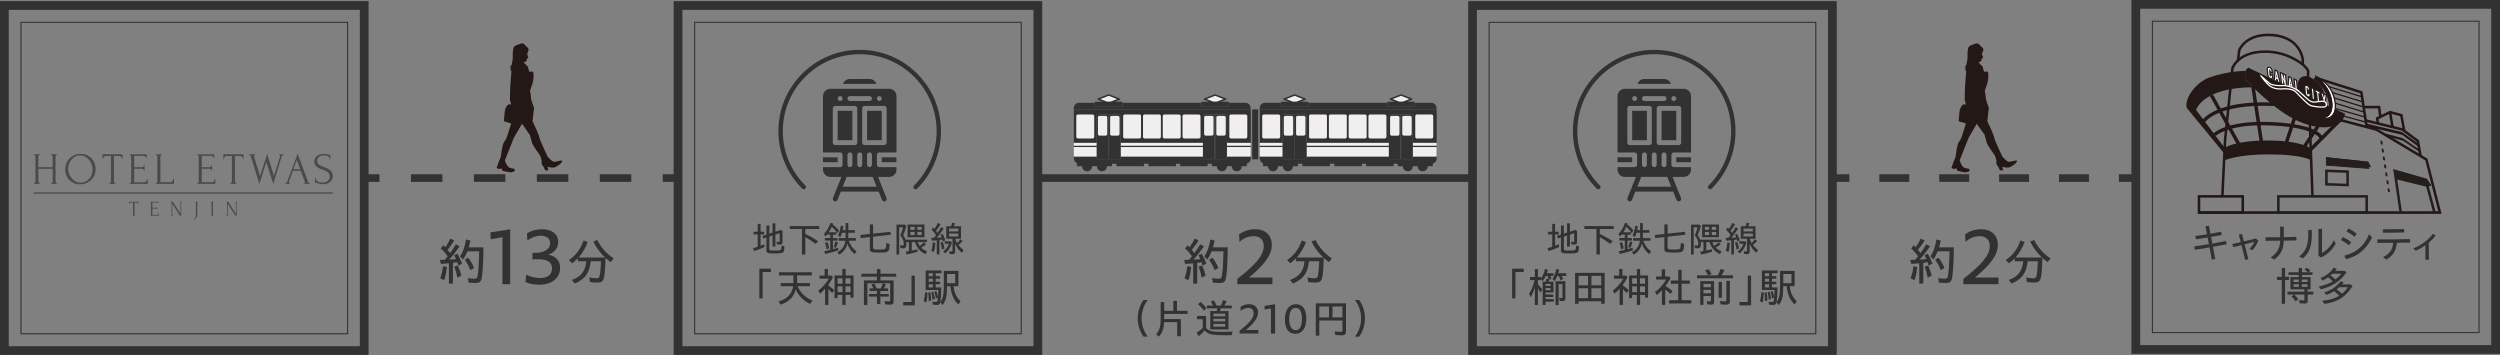 <?xml version="1.0" encoding="UTF-8"?>
<svg id="_レイヤー_2" data-name="レイヤー 2" xmlns="http://www.w3.org/2000/svg" viewBox="0 0 982.51 139.51">
  <rect x="0" y="0" width="982.51" height="139.51" fill="#808080" stroke="none"/>
  <defs>
    <style>
      .cls-1 {
        stroke-dasharray: 11.77 11.77;
      }

      .cls-1, .cls-2, .cls-3, .cls-4, .cls-5, .cls-6, .cls-7, .cls-8, .cls-9 {
        fill: none;
      }

      .cls-1, .cls-3, .cls-4, .cls-5, .cls-6, .cls-10, .cls-7, .cls-8, .cls-11, .cls-12, .cls-9 {
        stroke-miterlimit: 10;
      }

      .cls-1, .cls-3, .cls-4, .cls-7, .cls-9 {
        stroke: #323232;
      }

      .cls-1, .cls-4, .cls-7 {
        stroke-width: 3px;
      }

      .cls-13 {
        fill: #323232;
      }

      .cls-2, .cls-14, .cls-15 {
        stroke: #251e1c;
      }

      .cls-16 {
        fill: #4c4948;
      }

      .cls-3 {
        stroke-width: 3.44px;
      }

      .cls-17, .cls-14, .cls-15 {
        fill: #251e1c;
      }

      .cls-18 {
        fill: #f0eeee;
      }

      .cls-5, .cls-6, .cls-8, .cls-11, .cls-12 {
        stroke: #231815;
      }

      .cls-6, .cls-10, .cls-11 {
        stroke-width: .5px;
      }

      .cls-10 {
        stroke: #fff;
      }

      .cls-10, .cls-19, .cls-12 {
        fill: #231815;
      }

      .cls-20, .cls-11 {
        fill: #fff;
      }

      .cls-7 {
        stroke-dasharray: 12.37 12.37;
      }

      .cls-8 {
        stroke-width: 1.36px;
      }

      .cls-15 {
        stroke-width: .38px;
      }

      .cls-12 {
        stroke-width: .34px;
      }

      .cls-9 {
        stroke-width: .43px;
      }
    </style>
  </defs>
  <g id="B">
    <g>
      <g>
        <line class="cls-4" x1="143.13" y1="69.98" x2="149.13" y2="69.98"/>
        <line class="cls-7" x1="161.5" y1="69.98" x2="254.29" y2="69.98"/>
        <line class="cls-4" x1="260.47" y1="69.98" x2="266.47" y2="69.98"/>
      </g>
      <line class="cls-4" x1="407.88" y1="69.98" x2="578.72" y2="69.98"/>
      <g>
        <g>
          <path class="cls-13" d="M176.42,103.48c-.7.08-2.2.2-3.14.26l-.42-1.6,1.96-.04c.42-.5.78-.94,1.12-1.4-.88-1.2-1.8-2.26-2.72-3.1l1.04-1.2.74.76c.76-1.02,1.46-2.22,2-3.4l1.5.72c-.64,1.16-1.56,2.44-2.6,3.7l.98,1.3c.78-1.06,1.52-2.18,2.3-3.48l1.46.84c-1.32,1.9-2.76,3.74-4.12,5.2.98-.04,1.88-.1,2.7-.2-.3-.74-.46-1.04-.74-1.56l1.3-.56c.66,1.1,1.3,2.48,1.8,3.9l-1.46.78c-.12-.42-.26-.94-.4-1.34l-1.72.24v8.14h-1.58v-7.96ZM173,109.38c.54-1.32.9-2.84,1.1-4.74l1.52.26c-.24,2.3-.56,3.88-1.06,5.22l-1.56-.74ZM178.54,104.8l1.38-.46c.56,1.18,1.02,2.52,1.4,4l-1.58.76c-.28-1.52-.7-3.04-1.2-4.3ZM184.18,111.1l-.3-1.82c.84.16,1.76.26,2.54.26.84,0,1.08-.2,1.26-1.04.32-1.6.5-4.4.64-9.72h-4.64c-.5,1.26-1.08,2.32-1.72,3.18l-1.16-1.2c1.06-1.5,1.88-3.78,2.38-6.64l1.68.4c-.18.96-.36,1.66-.66,2.68h5.8c-.06,6.32-.34,10.6-.76,12.34-.3,1.28-.92,1.68-2.54,1.68-.8,0-1.72-.06-2.52-.12ZM182.64,102.08l1.34-.8c.9,1.08,1.7,2.46,2.34,4.02l-1.48.88c-.52-1.46-1.3-2.94-2.2-4.1Z"/>
          <path class="cls-13" d="M224.74,110.02c3.64-1.3,5.34-3.5,5.68-7.34h-3.32v-1.18c-.9.92-1.6,1.52-2.32,1.96l-1.2-1.28c2.7-1.76,4.6-4.3,5.76-7.68l1.64.62c-.84,2.28-2.06,4.34-3.58,6.08h10.4c-1.84-1.7-3.42-3.82-4.64-6.26l1.6-.62c1.36,2.88,3.68,5.48,6.42,7.24l-1.16,1.46c-.58-.42-1.32-1-2.04-1.64-.12,4.28-.34,6.82-.68,8.02-.34,1.22-1,1.66-2.58,1.66-.84,0-1.9-.08-2.82-.2l-.32-1.84c.98.22,1.98.36,2.74.36.84,0,1.16-.2,1.32-.9.24-.92.44-2.98.56-5.8h-4.04c-.44,4.58-2.22,7.04-6.28,8.76l-1.14-1.42Z"/>
        </g>
        <g>
          <path class="cls-13" d="M197.45,93.22l-4.59.81-.12-2.7,7.8-1.23-.03,1.68v19.92h-3.06v-18.48Z"/>
          <path class="cls-13" d="M206.51,110.88l.27-2.88c1.65.69,3.57,1.26,5.43,1.26,3.42,0,4.74-1.68,4.74-3.75,0-2.37-1.65-3.63-5.43-3.63-.72,0-1.5,0-2.28.06v-2.55c1.62-.03,2.49-.03,3.27-.24,2.55-.69,3.69-1.74,3.69-3.6s-1.41-2.91-3.9-2.91c-1.62,0-3.48.72-5.04,1.89l-.18-2.79c1.65-1.11,3.93-1.65,5.94-1.65,3.96,0,6.36,1.95,6.36,4.95,0,2.4-1.44,4.23-3.93,5.04,2.94.51,4.68,2.4,4.68,5.19,0,3.69-2.85,6.63-8.22,6.63-1.8,0-3.9-.36-5.4-1.02Z"/>
        </g>
      </g>
      <g>
        <g>
          <path class="cls-13" d="M468.93,103.48c-.7.08-2.2.2-3.14.26l-.42-1.6,1.96-.04c.42-.5.78-.94,1.12-1.4-.88-1.2-1.8-2.26-2.72-3.1l1.04-1.2.74.76c.76-1.02,1.46-2.22,2-3.4l1.5.72c-.64,1.16-1.56,2.44-2.6,3.7l.98,1.3c.78-1.06,1.52-2.18,2.3-3.48l1.46.84c-1.32,1.9-2.76,3.74-4.12,5.2.98-.04,1.88-.1,2.7-.2-.3-.74-.46-1.04-.74-1.56l1.3-.56c.66,1.1,1.3,2.48,1.8,3.9l-1.46.78c-.12-.42-.26-.94-.4-1.34l-1.72.24v8.14h-1.58v-7.96ZM465.5,109.38c.54-1.32.9-2.84,1.1-4.74l1.52.26c-.24,2.3-.56,3.88-1.06,5.22l-1.56-.74ZM471.05,104.8l1.38-.46c.56,1.18,1.02,2.52,1.4,4l-1.58.76c-.28-1.52-.7-3.04-1.2-4.3ZM476.69,111.1l-.3-1.82c.84.16,1.76.26,2.54.26.84,0,1.08-.2,1.26-1.04.32-1.6.5-4.4.64-9.72h-4.64c-.5,1.26-1.08,2.32-1.72,3.18l-1.16-1.2c1.06-1.5,1.88-3.78,2.38-6.64l1.68.4c-.18.96-.36,1.66-.66,2.68h5.8c-.06,6.32-.34,10.6-.76,12.34-.3,1.28-.92,1.68-2.54,1.68-.8,0-1.72-.06-2.52-.12ZM475.15,102.08l1.34-.8c.9,1.08,1.7,2.46,2.34,4.02l-1.48.88c-.52-1.46-1.3-2.94-2.2-4.1Z"/>
          <path class="cls-13" d="M507,110.02c3.64-1.3,5.34-3.5,5.68-7.34h-3.32v-1.18c-.9.92-1.6,1.52-2.32,1.96l-1.2-1.28c2.7-1.76,4.6-4.3,5.76-7.68l1.64.62c-.84,2.28-2.06,4.34-3.58,6.08h10.4c-1.84-1.7-3.42-3.82-4.64-6.26l1.6-.62c1.36,2.88,3.68,5.48,6.42,7.24l-1.16,1.46c-.58-.42-1.32-1-2.04-1.64-.12,4.28-.34,6.82-.68,8.02-.34,1.22-1,1.66-2.58,1.66-.84,0-1.9-.08-2.82-.2l-.32-1.84c.98.22,1.98.36,2.74.36.84,0,1.16-.2,1.32-.9.24-.92.44-2.98.56-5.8h-4.04c-.44,4.58-2.22,7.04-6.28,8.76l-1.14-1.42Z"/>
        </g>
        <path class="cls-13" d="M486.28,109.62c7.11-5.58,10.38-9.24,10.38-12.87,0-2.7-1.62-3.93-4.02-3.93-2.13,0-3.99.87-5.52,2.25l-.15-2.94c1.53-1.2,3.78-2.04,6.27-2.04,4.11,0,6.6,2.31,6.6,6.24s-3.06,7.83-8.97,12.75h9.21v2.61h-13.8v-2.07Z"/>
      </g>
      <g>
        <path class="cls-13" d="M447.12,125.11c0-2.59.82-5.12,2.27-7.22h1.68c-1.57,2.08-2.43,4.63-2.43,7.2s.87,5.14,2.43,7.2h-1.68c-1.46-2.06-2.27-4.63-2.27-7.19Z"/>
        <path class="cls-13" d="M454.36,131.39c1.26-1.54,1.78-3.09,1.78-5.52v-7.16h1.39v3.44h3.6v-3.92h1.41v3.92h4.19v1.22h-9.2v2.03h6.55v6.72h-1.44v-5.51h-5.14c-.13,2.56-.75,4.29-2.05,5.68l-1.09-.91Z"/>
        <path class="cls-13" d="M470.28,130.7c.8-.46,1.6-1.06,2.4-1.73v-3.52h-2.27v-1.28h3.6v4.83c1.42,1.23,2.38,1.42,6.66,1.42,1.2,0,2.19-.02,3.83-.08-.24.45-.35.82-.46,1.39-.83.03-1.3.03-1.95.03-2.16,0-4.42-.1-5.41-.24-.67-.1-1.5-.35-2.08-.66-.35-.18-.7-.48-1.22-1.01-.77.91-1.5,1.68-2.26,2.31l-.83-1.47ZM470.83,119.53l1.02-.86c.79.66,1.52,1.42,2.32,2.42l-1.04.98c-.67-.93-1.54-1.89-2.31-2.53ZM475.63,122.26h2.53c.1-.34.16-.58.26-1.09h-4.1v-1.09h2.45c-.35-.66-.62-1.09-.99-1.54l1.28-.51c.45.75.75,1.38,1.04,2.05h1.73c.26-.46.56-1.36.8-2.11l1.41.35c-.3.74-.61,1.34-.86,1.76h2.91v1.09h-4.29c-.14.48-.22.72-.37,1.09h3.36v7.19h-7.15v-7.19ZM481.55,124.31v-1.04h-4.67v1.04h4.67ZM481.55,126.31v-1.02h-4.67v1.02h4.67ZM481.55,128.39v-1.1h-4.67v1.1h4.67Z"/>
        <path class="cls-13" d="M487.16,129.98c3.79-2.98,5.54-4.93,5.54-6.87,0-1.44-.86-2.1-2.14-2.1-1.14,0-2.13.46-2.95,1.2l-.08-1.57c.82-.64,2.02-1.09,3.35-1.09,2.19,0,3.52,1.23,3.52,3.33s-1.63,4.18-4.79,6.8h4.91v1.39h-7.36v-1.1Z"/>
        <path class="cls-13" d="M499.48,121.22l-2.45.43-.06-1.44,4.16-.66-.02.9v10.63h-1.63v-9.86Z"/>
        <path class="cls-13" d="M504.96,125.54c0-3.75,1.7-5.99,4.35-5.99s4.08,2,4.08,5.67-1.63,5.97-4.27,5.97-4.16-2-4.16-5.65ZM511.66,125.43c0-3.12-.83-4.42-2.51-4.42-1.55,0-2.48,1.5-2.48,4.35s.91,4.39,2.58,4.39c1.5,0,2.42-1.47,2.42-4.32Z"/>
        <path class="cls-13" d="M517.1,119.22h11.88v11.03c0,1.15-.42,1.52-1.65,1.52-.7,0-1.47-.03-2.56-.13l-.26-1.42c.83.11,1.81.19,2.45.19.48,0,.62-.14.62-.59v-3.86h-9.09v5.97h-1.39v-12.71ZM522.3,124.73v-4.29h-3.81v4.29h3.81ZM527.58,124.73v-4.29h-3.91v4.29h3.91Z"/>
        <path class="cls-13" d="M534.92,125.1c0-2.58-.86-5.12-2.43-7.2h1.68c1.46,2.1,2.27,4.63,2.27,7.22s-.82,5.12-2.27,7.19h-1.68c1.57-2.06,2.43-4.63,2.43-7.2Z"/>
      </g>
      <g>
        <g>
          <path class="cls-16" d="M20.06,72.09h.09c.08,0,.16-.03.23-.1.07-.06.13-.15.18-.25.05-.1.09-.2.11-.32.02-.11.04-.21.04-.31v-4.78h-5.63v4.78c0,.09.01.2.04.31.02.11.06.21.11.31.05.09.1.18.17.25.06.07.14.11.24.11h.09v.18h-2.46v-.18h.09c.08,0,.16-.03.23-.1.07-.06.13-.15.18-.25.05-.1.09-.2.11-.32.02-.11.04-.21.04-.31v-9.38c0-.08-.01-.18-.04-.28-.02-.11-.06-.2-.11-.3-.05-.09-.11-.17-.18-.24-.07-.06-.15-.1-.25-.1h-.09v-.18h2.46v.18h-.09c-.09,0-.18.03-.25.1-.07.07-.13.14-.17.24-.04.09-.07.19-.1.3-.02.11-.04.2-.04.28v3.98h5.63v-3.98c0-.08-.01-.18-.04-.28-.02-.11-.06-.2-.11-.3-.05-.09-.11-.17-.18-.24-.07-.06-.15-.1-.25-.1h-.09v-.18h2.46v.18h-.09c-.09,0-.18.03-.25.1-.07.07-.13.14-.17.24-.04.09-.07.19-.1.3-.02.11-.04.2-.04.28v9.38c0,.09.01.2.04.31.03.11.07.21.11.31.05.09.1.18.17.25.06.07.14.11.22.11h.09v.18h-2.46v-.18Z"/>
          <path class="cls-16" d="M31.67,60.48c.91,0,1.74.16,2.46.48.73.32,1.35.76,1.86,1.3.51.55.9,1.18,1.18,1.9.28.72.41,1.47.41,2.26,0,.88-.16,1.69-.48,2.43-.32.74-.77,1.37-1.33,1.9-.56.53-1.22.94-1.96,1.24-.74.3-1.54.45-2.38.45-.9,0-1.71-.16-2.44-.49-.72-.33-1.33-.76-1.83-1.3-.5-.54-.88-1.16-1.15-1.86-.27-.7-.4-1.44-.4-2.2s.13-1.49.4-2.22c.27-.73.67-1.39,1.19-1.96.52-.57,1.16-1.04,1.91-1.39.75-.35,1.61-.53,2.57-.53ZM31.66,71.82c.79-.04,1.48-.21,2.07-.54.59-.32,1.09-.73,1.49-1.23.4-.5.7-1.05.89-1.64.19-.6.29-1.19.29-1.78,0-.65-.12-1.3-.35-1.95-.23-.66-.57-1.25-1-1.79-.43-.53-.95-.97-1.56-1.3-.61-.33-1.28-.5-2.04-.5s-1.38.16-1.96.48c-.58.32-1.07.74-1.47,1.24-.41.5-.71,1.07-.93,1.69-.21.62-.32,1.23-.32,1.83,0,.64.12,1.29.37,1.94.25.65.59,1.24,1.02,1.77.43.53.95.96,1.54,1.28.59.33,1.24.49,1.95.49Z"/>
          <path class="cls-16" d="M45.34,72.09h.09v.18h-2.5v-.18h.09c.09,0,.18-.04.25-.11.07-.07.13-.15.18-.25.05-.09.09-.2.11-.31.02-.11.04-.21.04-.31v-9.81h-2.04c-.19,0-.35.04-.49.12-.14.08-.26.18-.35.31-.09.12-.16.26-.21.4-.05.15-.07.29-.07.43h-.18v-1.92h7.9v1.92h-.18c0-.14-.02-.28-.07-.43-.05-.15-.12-.28-.21-.4-.09-.12-.21-.23-.35-.31-.14-.08-.3-.12-.49-.12h-2.08v9.81c0,.09.01.2.04.31.02.11.06.21.11.31.05.09.11.18.18.25.06.07.14.11.24.11Z"/>
          <path class="cls-16" d="M50.88,72.09h.09c.09,0,.18-.03.25-.1.07-.06.13-.14.18-.24.05-.09.09-.19.12-.3.03-.11.04-.2.04-.3v-9.41c0-.08-.01-.18-.04-.28-.03-.11-.07-.2-.12-.3-.05-.09-.11-.17-.18-.24-.07-.06-.15-.1-.25-.1h-.09v-.18h6.77v1.64h-.18c-.02-.27-.13-.51-.32-.71-.19-.2-.48-.31-.88-.31h-3.54v4.45h2.92c.27,0,.5-.08.68-.25.18-.16.27-.36.27-.58h.18v2.2h-.18c0-.21-.09-.39-.26-.54-.18-.15-.4-.23-.69-.23h-2.92v5.33h3.85c.22,0,.42-.05.58-.16.16-.11.3-.23.41-.38.11-.15.19-.3.25-.47.05-.17.08-.31.08-.43h.18v2.06h-7.21v-.18Z"/>
          <path class="cls-16" d="M61.17,72.09h.09c.09,0,.18-.03.25-.1.07-.06.13-.14.18-.24.05-.09.09-.19.12-.3.03-.11.04-.2.04-.3v-9.41c0-.08-.01-.18-.04-.28-.03-.11-.07-.2-.12-.3-.05-.09-.11-.17-.18-.24-.07-.06-.15-.1-.25-.1h-.09v-.18h2.53v.18h-.09c-.09,0-.18.03-.25.1-.07.07-.13.14-.18.24-.05.09-.09.19-.11.3-.03.11-.04.2-.04.28v9.87h3.85c.22,0,.42-.05.58-.16.16-.11.3-.24.41-.4.11-.16.19-.33.25-.51.05-.18.08-.35.08-.5h.18v2.22h-7.21v-.18Z"/>
          <path class="cls-16" d="M77.44,72.09h.09c.09,0,.18-.03.25-.1.07-.06.13-.14.18-.24.05-.09.09-.19.12-.3.03-.11.04-.2.04-.3v-9.41c0-.08-.01-.18-.04-.28-.03-.11-.07-.2-.12-.3-.05-.09-.11-.17-.18-.24-.07-.06-.15-.1-.25-.1h-.09v-.18h6.77v1.64h-.18c-.02-.27-.13-.51-.32-.71-.19-.2-.48-.31-.88-.31h-3.54v4.45h2.92c.27,0,.5-.08.68-.25.18-.16.27-.36.27-.58h.18v2.2h-.18c0-.21-.09-.39-.26-.54s-.4-.23-.69-.23h-2.92v5.33h3.85c.22,0,.42-.05.58-.16.16-.11.3-.23.41-.38.11-.15.19-.3.25-.47.05-.17.08-.31.08-.43h.18v2.06h-7.21v-.18Z"/>
          <path class="cls-16" d="M92.88,72.09h.09v.18h-2.5v-.18h.09c.09,0,.18-.04.25-.11.07-.07.13-.15.18-.25.05-.09.09-.2.11-.31.02-.11.04-.21.04-.31v-9.81h-2.04c-.19,0-.35.04-.49.12-.14.08-.26.18-.35.31-.09.12-.16.26-.21.4-.05.15-.07.29-.07.43h-.18v-1.92h7.9v1.92h-.18c0-.14-.02-.28-.07-.43-.05-.15-.12-.28-.21-.4-.09-.12-.21-.23-.35-.31-.14-.08-.3-.12-.49-.12h-2.08v9.81c0,.09.01.2.04.31.02.11.06.21.11.31.05.09.11.18.18.25.06.07.14.11.24.11Z"/>
          <path class="cls-16" d="M111.54,60.83c-.23,0-.43.1-.6.3-.16.2-.28.42-.33.65l-3.2,10.55-2.74-8.65-2.74,8.67-3.22-10.55c-.06-.22-.16-.44-.31-.65-.15-.21-.31-.32-.5-.32v-.18h2.5v.18c-.15,0-.28.06-.38.18-.1.12-.15.28-.15.47,0,.06.01.14.03.23l2.29,7.46,2.8-8.62,2.69,8.6,2.32-7.44s0-.07.03-.15c.02-.08.03-.14.03-.18,0-.16-.05-.3-.14-.4-.09-.1-.19-.15-.28-.15v-.18h1.92v.18Z"/>
          <path class="cls-16" d="M119.31,72.09h.09c.28,0,.42-.13.42-.39,0-.09-.02-.19-.05-.3l-1.58-4.27h-3.08l-1.53,4.2c-.04.09-.05.18-.05.26,0,.15.04.27.12.36.08.09.17.13.26.13h.09v.18h-1.95v-.18h.09c.15,0,.3-.09.45-.27.15-.18.27-.4.36-.64l4.03-10.73,3.94,10.62c.08.23.2.46.34.69.15.22.34.33.57.33h.09v.18h-2.6v-.18ZM115.29,66.53h2.71l-1.35-3.68-1.35,3.68Z"/>
          <path class="cls-16" d="M130.8,69.15c0,.59-.12,1.09-.35,1.5-.24.42-.54.75-.91,1.01-.37.26-.79.45-1.25.56-.46.12-.93.18-1.38.18s-.88-.05-1.22-.14c-.34-.09-.65-.18-.93-.26-.19-.06-.36-.11-.51-.15-.15-.04-.3-.06-.46-.06v-2.01h.18c0,.45.11.8.34,1.06.23.26.5.47.8.61.31.14.61.23.92.27.31.04.53.06.67.06.51,0,.94-.07,1.31-.22.36-.15.66-.34.9-.58.24-.24.41-.51.52-.8.11-.29.17-.59.17-.9,0-.39-.08-.71-.25-.98-.16-.26-.38-.5-.64-.69-.26-.2-.57-.37-.91-.51-.34-.14-.69-.28-1.04-.42-.4-.15-.79-.31-1.18-.47-.39-.16-.73-.37-1.04-.61-.3-.24-.55-.53-.74-.86-.19-.33-.28-.75-.28-1.24s.1-.96.3-1.35c.2-.38.47-.69.8-.94.33-.25.71-.43,1.14-.55.43-.12.86-.18,1.31-.18.3,0,.59.02.86.06.27.04.53.09.77.15.2.05.39.08.58.11.19.03.37.04.55.04v1.81h-.18c-.02-.61-.26-1.02-.72-1.24-.46-.22-1.09-.33-1.91-.33-.47,0-.86.08-1.16.24-.3.16-.54.35-.72.58-.18.23-.3.47-.36.74-.06.26-.1.5-.1.69,0,.33.07.61.22.84.15.23.34.44.59.62.25.18.53.33.86.47.32.14.66.28,1.01.41.4.15.81.32,1.22.49.41.18.78.39,1.1.65.32.26.59.57.79.95.21.38.31.83.31,1.37Z"/>
        </g>
        <rect class="cls-16" x="13.26" y="75.6" width="117.54" height=".5"/>
        <g>
          <path class="cls-16" d="M53.12,84.66h.04v.08h-1.17v-.08h.04s.08-.02.11-.05c.03-.03.06-.07.09-.11.03-.04.04-.09.05-.14.01-.05.02-.1.02-.14v-4.6h-.95c-.09,0-.17.02-.23.06-.07.04-.12.09-.16.15-.05.06-.08.12-.1.19-.02.07-.03.14-.03.2h-.08v-.9h3.71v.9h-.08c0-.07-.01-.13-.03-.2-.02-.07-.05-.13-.1-.19-.04-.06-.1-.11-.16-.15-.06-.04-.14-.06-.23-.06h-.97v4.6s0,.09.02.14c.01.05.03.1.05.14.03.04.05.08.08.11.03.03.07.05.11.05Z"/>
          <path class="cls-16" d="M59.01,84.66h.04s.08-.02.11-.05c.03-.03.06-.07.09-.11.03-.04.05-.09.06-.14.01-.05.02-.1.02-.14v-4.41s0-.08-.02-.13c-.01-.05-.03-.1-.06-.14-.03-.05-.05-.08-.09-.11-.03-.03-.07-.05-.11-.05h-.04v-.08h3.18v.77h-.08c-.01-.13-.06-.24-.15-.34-.09-.09-.23-.14-.42-.14h-1.66v2.09h1.37c.13,0,.23-.04.32-.12.09-.08.13-.17.13-.27h.08v1.03h-.08c0-.1-.04-.18-.13-.26-.08-.07-.19-.11-.32-.11h-1.37v2.5h1.81c.1,0,.19-.03.27-.07.08-.05.14-.11.19-.18.05-.07.09-.14.12-.22.02-.08.04-.15.04-.2h.09v.97h-3.39v-.08Z"/>
          <path class="cls-16" d="M68,84.66h.04v.08h-.92v-.08h.04s.07-.02.11-.05c.04-.03.07-.07.09-.11.02-.04.04-.09.05-.14.01-.05.02-.1.02-.14v-4.4s0-.08-.01-.13c0-.05-.02-.1-.04-.14-.03-.05-.05-.08-.09-.11-.04-.03-.09-.05-.14-.05h-.04v-.08h.84l2.99,4.72v-4.21s0-.08-.02-.13c-.01-.05-.04-.1-.06-.14-.02-.05-.06-.08-.09-.11-.03-.03-.07-.05-.12-.05h-.04v-.08h.93v.08h-.04s-.08.02-.12.05c-.03.03-.06.07-.09.11-.03.04-.04.09-.06.14-.01.05-.02.09-.02.13v4.93h-.51l-2.99-4.73v4.2s0,.09.02.14c.01.05.03.1.05.14.02.04.05.08.09.11.03.03.07.05.11.05Z"/>
          <path class="cls-16" d="M76.69,79.3h1.18v.08h-.04s-.08.02-.11.05c-.03.03-.06.07-.09.12-.03.05-.04.09-.06.14-.01.05-.02.09-.02.13v4.59c0,.18-.02.34-.07.49-.04.15-.1.29-.18.42-.07.13-.16.25-.25.36-.09.11-.18.2-.28.29-.22.2-.48.37-.77.51l-.04-.07c.19-.14.36-.3.51-.49.13-.16.25-.35.36-.58.11-.23.16-.5.16-.8v-4.72s0-.08-.02-.13c-.01-.05-.03-.1-.06-.14-.02-.05-.05-.09-.09-.12-.03-.03-.07-.05-.11-.05h-.04v-.08Z"/>
          <path class="cls-16" d="M82.82,79.3h1.17v.08h-.04s-.08.02-.11.05c-.03.03-.06.07-.08.11-.03.04-.04.09-.05.14-.01.05-.02.1-.02.14v4.4s0,.09.02.14c.01.05.03.1.05.14.02.04.05.08.08.11.03.03.07.05.11.05h.04v.08h-1.17v-.08h.04s.08-.02.12-.05c.03-.03.06-.07.09-.12.02-.05.04-.1.05-.15.01-.05.02-.1.02-.14v-4.4s0-.08-.02-.13c-.01-.05-.03-.1-.05-.14-.02-.05-.05-.08-.09-.11-.03-.03-.07-.05-.12-.05h-.04v-.08Z"/>
          <path class="cls-16" d="M89.78,84.66h.04v.08h-.92v-.08h.04s.07-.02.11-.05c.04-.03.07-.07.09-.11.02-.04.04-.09.05-.14.01-.05.02-.1.02-.14v-4.4s0-.08-.01-.13c0-.05-.02-.1-.04-.14-.03-.05-.05-.08-.09-.11-.04-.03-.08-.05-.14-.05h-.04v-.08h.83l2.99,4.72v-4.21s0-.08-.02-.13c-.01-.05-.03-.1-.06-.14-.03-.05-.06-.08-.09-.11-.03-.03-.07-.05-.12-.05h-.04v-.08h.93v.08h-.04s-.08.02-.12.05-.06.07-.09.11c-.03.04-.04.09-.06.14-.01.05-.02.09-.02.13v4.93h-.51l-2.98-4.73v4.2s0,.09.02.14c.01.05.03.1.05.14.03.04.06.08.09.11.03.03.07.05.11.05Z"/>
        </g>
      </g>
      <rect class="cls-3" x="266.47" y="2.18" width="141.41" height="135.61" transform="translate(674.35 139.96) rotate(-180)"/>
      <rect class="cls-9" x="272.99" y="8.79" width="128.37" height="122.39" transform="translate(674.35 139.96) rotate(-180)"/>
      <rect class="cls-3" x="1.72" y="2.18" width="141.41" height="135.61" transform="translate(144.85 139.96) rotate(-180)"/>
      <rect class="cls-9" x="8.24" y="8.79" width="128.37" height="122.39" transform="translate(144.85 139.96) rotate(-180)"/>
      <path class="cls-19" d="M217.7,63.56c-.89-.1-2.47-1.98-2.47-1.98,0,0-3.17-6.63-3.27-7.62s-2.67-6.33-2.67-6.33l.59-5.24s-1.19-3.07-1.19-3.86c0-.79-.4-2.87-.4-2.87,0,0,.59-1.58.99-2.87.4-1.29.49-3.56.4-3.96-.1-.4-.5-.79-.5-.79l-1.09.2-.59-1.58.17-.12-.23-.35-1.64-1.68,1.01-.41.13-.48.27-.64.44-.5-.48-1.19s.45-1.25.58-1.73c.13-.48-.63-1.03-1.57-2.03-.94-1.01-1.89-.19-3.31.28-1.41.47-1.17,1.86-1.31,2.56-.14.7.05,2.22-.09,2.92-.14.7-.3,2.15-.59,2.48-.05.05-.06.14-.05.24l-.63.36.79.3-.49.49.49.79-.49,6.53-.1,4.85.49,1.68s-.49.1-.89,0c-.4-.1-1.29,1.29-1.48,1.98-.2.69-.49,4.65-.49,4.65l2.87.89-1.58,4.95s-.4,1.39-1.19,2.28c-.79.89-1.29,5.84-1.29,5.84l-.89,2.18-.79,2.28,1.19.4.59-.4.69,1.09s3.07.79,3.66.49c.59-.3,1.29-.3.99-.99-.3-.69-1.29-.2-2.28-.89-.99-.69-1.58-2.77-1.58-2.77l3.56-8.91,3.17-5.44,3.07,4.35s.59,2.08.89,3.17c.3,1.09,3.07,4.85,3.07,4.85,0,0,.89,1.88.69,2.77-.2.89.59,1.48.59,1.48l.79,1.68h1.29s-.4-1.39-.4-1.39c0,0,1.39.4,2.47.3s3.46-1.98,3.36-2.57c-.1-.59-2.38.4-3.27.3Z"/>
      <g>
        <line class="cls-4" x1="720.81" y1="69.98" x2="726.81" y2="69.98"/>
        <line class="cls-1" x1="738.58" y1="69.98" x2="826.87" y2="69.98"/>
        <line class="cls-4" x1="832.75" y1="69.98" x2="838.75" y2="69.98"/>
      </g>
      <g>
        <g>
          <path class="cls-13" d="M754.28,103.48c-.7.08-2.2.2-3.14.26l-.42-1.6,1.96-.04c.42-.5.78-.94,1.12-1.4-.88-1.2-1.8-2.26-2.72-3.1l1.04-1.2.74.76c.76-1.02,1.46-2.22,2-3.4l1.5.72c-.64,1.16-1.56,2.44-2.6,3.7l.98,1.3c.78-1.06,1.52-2.18,2.3-3.48l1.46.84c-1.32,1.9-2.76,3.74-4.12,5.2.98-.04,1.88-.1,2.7-.2-.3-.74-.46-1.04-.74-1.56l1.3-.56c.66,1.1,1.3,2.48,1.8,3.9l-1.46.78c-.12-.42-.26-.94-.4-1.34l-1.72.24v8.14h-1.58v-7.96ZM750.86,109.38c.54-1.32.9-2.84,1.1-4.74l1.52.26c-.24,2.3-.56,3.88-1.06,5.22l-1.56-.74ZM756.4,104.8l1.38-.46c.56,1.18,1.02,2.52,1.4,4l-1.58.76c-.28-1.52-.7-3.04-1.2-4.3ZM762.04,111.1l-.3-1.82c.84.16,1.76.26,2.54.26.84,0,1.08-.2,1.26-1.04.32-1.6.5-4.4.64-9.72h-4.64c-.5,1.26-1.08,2.32-1.72,3.18l-1.16-1.2c1.06-1.5,1.88-3.78,2.38-6.64l1.68.4c-.18.96-.36,1.66-.66,2.68h5.8c-.06,6.32-.34,10.6-.76,12.34-.3,1.28-.92,1.68-2.54,1.68-.8,0-1.72-.06-2.52-.12ZM760.5,102.08l1.34-.8c.9,1.08,1.7,2.46,2.34,4.02l-1.48.88c-.52-1.46-1.3-2.94-2.2-4.1Z"/>
          <path class="cls-13" d="M789.44,110.02c3.64-1.3,5.34-3.5,5.68-7.34h-3.32v-1.18c-.9.92-1.6,1.52-2.32,1.96l-1.2-1.28c2.7-1.76,4.6-4.3,5.76-7.68l1.64.62c-.84,2.28-2.06,4.34-3.58,6.08h10.4c-1.84-1.7-3.42-3.82-4.64-6.26l1.6-.62c1.36,2.88,3.68,5.48,6.42,7.24l-1.16,1.46c-.58-.42-1.32-1-2.04-1.64-.12,4.28-.34,6.82-.68,8.02-.34,1.22-1,1.66-2.58,1.66-.84,0-1.9-.08-2.82-.2l-.32-1.84c.98.22,1.98.36,2.74.36.84,0,1.16-.2,1.32-.9.24-.92.44-2.98.56-5.8h-4.04c-.44,4.58-2.22,7.04-6.28,8.76l-1.14-1.42Z"/>
        </g>
        <path class="cls-13" d="M771.6,109.62c7.11-5.58,10.38-9.24,10.38-12.87,0-2.7-1.62-3.93-4.02-3.93-2.13,0-3.99.87-5.52,2.25l-.15-2.94c1.53-1.2,3.78-2.04,6.27-2.04,4.11,0,6.6,2.31,6.6,6.24s-3.06,7.83-8.97,12.75h9.21v2.61h-13.8v-2.07Z"/>
      </g>
      <path class="cls-19" d="M789.43,63.56c-.89-.1-2.47-1.98-2.47-1.98,0,0-3.17-6.63-3.27-7.62s-2.67-6.33-2.67-6.33l.59-5.24s-1.19-3.07-1.19-3.86c0-.79-.4-2.87-.4-2.87,0,0,.59-1.58.99-2.87.4-1.29.49-3.56.4-3.96-.1-.4-.5-.79-.5-.79l-1.09.2-.59-1.58.17-.12-.23-.35-1.64-1.68,1.01-.41.13-.48.27-.64.44-.5-.48-1.19s.45-1.25.58-1.73c.13-.48-.63-1.03-1.57-2.03-.94-1.01-1.89-.19-3.31.28-1.41.47-1.17,1.86-1.31,2.56-.14.7.05,2.22-.09,2.92-.14.7-.3,2.15-.59,2.48-.05.05-.06.14-.05.24l-.63.36.79.3-.49.49.49.79-.49,6.53-.1,4.85.49,1.68s-.49.1-.89,0c-.4-.1-1.29,1.29-1.48,1.98-.2.69-.49,4.65-.49,4.65l2.87.89-1.58,4.95s-.4,1.39-1.19,2.28c-.79.89-1.29,5.84-1.29,5.84l-.89,2.18-.79,2.28,1.19.4.59-.4.69,1.09s3.07.79,3.66.49c.59-.3,1.29-.3.99-.99-.3-.69-1.29-.2-2.28-.89-.99-.69-1.58-2.77-1.58-2.77l3.56-8.91,3.17-5.44,3.07,4.35s.59,2.08.89,3.17c.3,1.09,3.07,4.85,3.07,4.85,0,0,.89,1.88.69,2.77-.2.89.59,1.48.59,1.48l.79,1.68h1.29s-.4-1.39-.4-1.39c0,0,1.39.4,2.47.3s3.46-1.98,3.36-2.57c-.1-.59-2.38.4-3.27.3Z"/>
      <g>
        <path class="cls-13" d="M298.42,105.59h4.56v1.31h-3.25v10.37h-1.31v-11.68Z"/>
        <path class="cls-13" d="M305.92,118.51c3.44-1.01,5.35-2.99,5.78-6.03h-4.85v-1.23h4.95v-3.01h-5.65v-1.23h12.87v1.23h-5.75v3.01h5.04v1.23h-4.83c1.01,2.54,3.03,4.48,5.86,5.65l-.96,1.3c-2.43-1.06-4.67-3.33-5.7-5.73-.53,2.8-2.51,4.85-5.83,6.02l-.93-1.2Z"/>
        <path class="cls-13" d="M324.27,113.44c-.54.62-1.23,1.33-1.97,2l-.7-1.22c1.58-1.2,3.2-3.04,4.13-4.71h-3.67v-1.2h2.03v-2.58h1.28v2.58h1.42l.61.53c-.45,1.01-1.07,2-1.84,3.04v.35c.9.59,1.44,1.02,2.32,1.81l-.86,1.1c-.53-.59-.91-.99-1.46-1.54v6.24h-1.3v-6.42ZM331.04,115.9h-1.86v1.26h-1.2v-8.9h3.06v-2.53h1.28v2.53h3.14v8.76h-1.2v-1.12h-1.94v3.95h-1.28v-3.95ZM331.09,111.5v-2.13h-1.9v2.13h1.9ZM331.09,114.8v-2.24h-1.9v2.24h1.9ZM334.26,111.5v-2.13h-1.98v2.13h1.98ZM334.26,114.8v-2.24h-1.98v2.24h1.98Z"/>
        <path class="cls-13" d="M339.53,110.2h5.09v-1.47h-6.1v-1.14h6.1v-1.86h1.41v1.86h6.18v1.14h-6.18v1.47h5.17v8.34c0,.9-.37,1.2-1.39,1.2-.45,0-1.09-.03-1.92-.11l-.21-1.36c.62.13,1.15.18,1.68.18.4,0,.48-.1.48-.5v-6.63h-8.95v8.53h-1.36v-9.65ZM344.66,116.57h-3.19v-1.04h3.19v-1.18h-2.93v-1.02h1.54c-.21-.5-.48-.98-.8-1.5l1.12-.4c.34.51.67,1.22.94,1.9h1.62c.37-.75.59-1.34.77-1.95l1.28.38c-.24.58-.45.94-.82,1.57h1.63v1.02h-3.04v1.18h3.33v1.04h-3.33v2.9h-1.31v-2.9Z"/>
        <path class="cls-13" d="M354.97,118.69h3.25v-10.37h1.31v11.69h-4.56v-1.31Z"/>
        <path class="cls-13" d="M362.97,118.3c.32-.93.53-2.08.62-3.51l.94.22c-.06,1.7-.21,2.9-.46,3.92l-1.1-.64ZM369.55,118.75c-.16.85-.51,1.1-1.49,1.1-.4,0-1.04-.05-1.46-.1l-.18-1.22c.45.1.98.14,1.38.14.61,0,.66-.11.82-1.76l-.82.4c-.13-1.02-.35-1.92-.61-2.66l.77-.27c.29.72.48,1.34.67,2.32.06-.99.08-1.31.14-2.72h-4.99v-7.68h6.21v1.06h-2.26v1.2h1.71v.96h-1.71v1.2h1.71v.98h-1.71v1.25h2.21c-.05,2.59-.18,4.56-.38,5.75,1.02-1.26,1.36-2.96,1.36-6.77v-5.47h5.73v6.03h-1.92c.3,2.61,1.2,4.51,2.77,5.86l-.83,1.33c-1.81-1.65-2.79-3.89-3.17-7.19h-1.31c-.03,4.07-.43,5.7-1.79,7.43l-.85-1.17ZM364.8,114.99l.82-.14c.19.86.27,1.7.35,3.14l-.99.4c0-1.3-.05-2.26-.18-3.39ZM366.61,108.57v-1.2h-1.63v1.2h1.63ZM366.61,110.73v-1.2h-1.63v1.2h1.63ZM366.61,112.96v-1.25h-1.63v1.25h1.63ZM366.02,114.89l.78-.21c.21.59.35,1.23.61,2.72l-.94.4c-.1-1.28-.24-2.18-.45-2.91ZM375.41,111.31v-3.63h-3.22v3.63h3.22Z"/>
      </g>
      <g>
        <path class="cls-13" d="M295.96,97.55c.45-.13,1.16-.35,1.82-.57v-4.85h-1.62v-1.06h1.62v-3.08h1.13v3.08h1.4v1.06h-1.4v4.45c.55-.2,1.09-.42,1.48-.59l.08,1.08c-.95.48-2.55,1.11-4.08,1.6l-.45-1.12ZM301.21,98.33v-4.99l-1.23.42-.29-1.09,1.53-.49v-3.54h1.13v3.19l1.26-.42v-3.63h1.12v3.28l2.2-.7.6.41v4.22c0,.85-.27,1.13-1.12,1.13-.14,0-.76-.03-1.08-.06l-.17-1.06c.31.04.63.07.91.07s.34-.07.34-.39v-3.05l-1.68.56v4.73h-1.12v-4.36l-1.26.42v4.87c0,.56.14.6,2.1.6,1.75,0,2.28-.08,2.48-.38.14-.2.21-.67.25-1.6l1.13.34c-.08,1.57-.22,2.14-.62,2.41-.39.28-1.39.38-3.6.38-2.51,0-2.89-.17-2.89-1.27Z"/>
        <path class="cls-13" d="M315.17,89.99h-4.76v-1.15h11.54v1.15h-5.46v1.93c1.61.76,3.4,1.77,5.07,2.87l-.99,1.04c-1.2-.88-2.51-1.74-4.08-2.63v6.84h-1.32v-10.04Z"/>
        <path class="cls-13" d="M323.96,98.71c.92-.2,1.74-.36,2.34-.52v-3.66h-2.11v-1h2.11v-1.32h-1.27c-.25.32-.46.56-.66.76l-.55-1.01c1.16-1.26,2-2.69,2.56-4.38l1.08.27-.17.38c.91.7,1.81,1.53,2.42,2.27l-.66,1.11c-.73-1.01-1.39-1.78-2.14-2.49-.39.8-.74,1.43-1.19,2.16h2.97v.95h-1.34v1.32h1.78v1h-1.78v3.38c.74-.2,1.51-.41,2.03-.6l.1,1.05c-1.43.49-3.42,1.05-5.17,1.44l-.35-1.09ZM324.25,95.46l.99-.29c.28.83.43,1.48.62,2.48l-.99.29c-.14-.87-.34-1.65-.62-2.48ZM327.6,97.14c.28-.66.53-1.44.71-2.24l1.01.29c-.2.77-.5,1.51-.85,2.16l-.87-.21ZM329.1,99.12c1.83-.97,2.82-2.35,3.15-4.52h-2.68v-1.04h2.75v-2.1h-1.4c-.21.69-.43,1.26-.7,1.72l-.9-.69c.53-.97.91-2.28,1.12-3.78l1.02.2c-.08.5-.18,1.09-.27,1.53h1.12v-2.77h1.08v2.77h2.59v1.02h-2.59v2.1h2.98v1.04h-2.8c.42,1.5,1.65,3.18,3.05,4.16l-.74,1.12c-1.44-1.23-2.31-2.48-2.9-4.22-.28,1.77-1.4,3.35-3.12,4.43l-.77-.97Z"/>
        <path class="cls-13" d="M341.85,97.8v-4.64l-3.61.41-.11-1.22,3.73-.39v-3.78h1.26v3.64l6.85-.74.1,1.16-6.95.78v4.13c0,.83.24.92,2.35.92,1.88,0,2.41-.1,2.59-.5.14-.25.25-1.15.29-2.1l1.3.46c-.07,1.4-.22,2.21-.49,2.63-.36.55-1.22.71-3.7.71-3.1,0-3.61-.22-3.61-1.48Z"/>
        <path class="cls-13" d="M352.32,88.26h3.31l.57.55c-.5,1.75-.84,2.75-1.23,3.64.39.53.73,1.11.95,1.74h8.38v.97h-3.6c.14.49.42,1.05.74,1.48.64-.43,1.23-.92,1.67-1.4l.88.76c-.48.41-1.18.88-1.95,1.33.56.57,1.43,1.12,2.34,1.5l-.73,1.04c-2.13-1.08-3.4-2.58-4.03-4.71h-1.29v3.32c.53-.1,1.23-.27,2.23-.5l.07.92c-1.3.45-2.83.84-4.34,1.13l-.35-1.15c.29-.03.8-.11,1.27-.2v-3.53h-1.04c.04.28.06.48.06.73,0,1.22-.38,1.72-1.3,1.72-.32,0-.71-.04-1.05-.1l-.2-1.16c.28.1.67.17.98.17.39,0,.53-.22.53-.8,0-1.06-.48-2.14-1.39-3.19.49-1.04.85-2.16,1.08-3.19h-1.5v10.7h-1.06v-11.77ZM356.69,88.25h6.61v5h-6.61v-5ZM359.45,90.31v-1.16h-1.68v1.16h1.68ZM359.45,92.37v-1.22h-1.68v1.22h1.68ZM362.23,90.31v-1.16h-1.74v1.16h1.74ZM362.23,92.37v-1.22h-1.74v1.22h1.74Z"/>
        <path class="cls-13" d="M368.17,94.43c-.52.06-1.46.14-1.93.17l-.34-1.11,1.16-.03c.25-.28.6-.78.81-1.08-.6-.87-1.2-1.6-1.78-2.16l.69-.8.5.55c.49-.71.85-1.36,1.29-2.38l1.05.53c-.57,1.02-1.12,1.81-1.74,2.58l.59.83c.5-.7,1.02-1.53,1.44-2.3l.95.6c-.99,1.51-1.86,2.7-2.69,3.61.32,0,1.15-.06,1.92-.13-.15-.42-.28-.71-.48-1.06l.84-.34c.39.69.8,1.65,1.06,2.55l-.94.45c-.06-.28-.08-.39-.21-.78l-1.16.18v5.7h-1.05v-5.59ZM366.01,98.59c.31-.92.49-2,.57-3.31l1.02.14c-.07,1.46-.27,2.65-.57,3.68l-1.02-.52ZM369.6,95.31l.88-.27c.29.71.52,1.48.73,2.58l-.99.48c-.14-1.06-.35-2.02-.62-2.79ZM370.67,98.8c1.05-.71,1.93-1.86,2.27-3.01h-1.65v-.98h2.34l.5.48c-.46,1.78-1.4,3.29-2.7,4.31l-.76-.8ZM373.2,99.8l-.17-1.09c.34.07.71.11,1.01.11.21,0,.29-.1.29-.38v-4.62h-2.44v-4.89h1.89c.17-.52.27-.87.36-1.39l1.19.2c-.17.45-.35.87-.52,1.19h2.86v4.89h-2.26c.15.57.42,1.19.74,1.72.55-.55.91-.99,1.26-1.5l.9.67c-.52.59-1.13,1.16-1.65,1.57.53.73,1.19,1.37,2.03,2.02l-.69,1.04c-1.22-1.02-2.09-2.2-2.63-3.57v3.15c0,.71-.27.97-1.01.97-.31,0-.8-.04-1.18-.08ZM376.62,90.94v-1.11h-3.66v1.11h3.66ZM376.62,92.93v-1.15h-3.66v1.15h3.66Z"/>
      </g>
      <g>
        <g>
          <path class="cls-13" d="M341.72,31.04h-7.7c-1.25,0-2.32.81-2.71,1.92h13.12c-.39-1.12-1.46-1.92-2.71-1.92Z"/>
          <rect class="cls-13" x="329.21" y="43.55" width="5.77" height="11.55"/>
          <rect class="cls-13" x="323.44" y="61.83" width="5.77" height="1.92"/>
          <rect class="cls-13" x="340.76" y="43.55" width="5.77" height="11.55"/>
          <rect class="cls-13" x="346.53" y="61.83" width="5.77" height="1.92"/>
          <path class="cls-13" d="M349.42,34.89h-23.09c-1.59,0-2.89,1.29-2.89,2.89v22.13h6.74c.53,0,.96.43.96.96v3.85c0,.53-.43.96-.96.96h-6.74v.96c0,1.59,1.29,2.89,2.89,2.89h4.35l-3.32,8.3c-.2.49.04,1.05.54,1.25.12.05.24.07.36.07.38,0,.74-.23.89-.61l1.3-3.24h14.86l1.3,3.24c.15.38.51.61.89.61.12,0,.24-.02.36-.07.49-.2.73-.76.54-1.25l-3.32-8.3h4.35c1.59,0,2.89-1.29,2.89-2.89v-.96h-6.74c-.53,0-.96-.43-.96-.96v-3.85c0-.53.43-.96.96-.96h6.74v-22.13c0-1.59-1.29-2.89-2.89-2.89h0ZM345.57,37.77c.53,0,.96.43.96.96s-.43.96-.96.96-.96-.43-.96-.96.43-.96.96-.96ZM334.02,37.77h7.7c.53,0,.96.43.96.96s-.43.96-.96.96h-7.7c-.53,0-.96-.43-.96-.96s.43-.96.96-.96ZM338.84,60.87v3.85c0,.53-.43.96-.96.96s-.96-.43-.96-.96v-3.85c0-.53.43-.96.96-.96s.96.43.96.96ZM330.18,37.77c.53,0,.96.43.96.96s-.43.96-.96.96-.96-.43-.96-.96.43-.96.96-.96ZM328.25,57.02c-.53,0-.96-.43-.96-.96v-13.47c0-.53.43-.96.96-.96h7.7c.53,0,.96.43.96.96v13.47c0,.53-.43.96-.96.96h-7.7ZM333.06,64.71v-3.85c0-.53.43-.96.96-.96s.96.43.96.96v3.85c0,.53-.43.96-.96.96s-.96-.43-.96-.96ZM344.53,73.37h-13.32l1.54-3.85h10.24l1.54,3.85h0ZM342.68,64.71c0,.53-.43.96-.96.96s-.96-.43-.96-.96v-3.85c0-.53.43-.96.96-.96s.96.43.96.96v3.85ZM348.46,56.05c0,.53-.43.96-.96.96h-7.7c-.53,0-.96-.43-.96-.96v-13.47c0-.53.43-.96.96-.96h7.7c.53,0,.96.43.96.96v13.47Z"/>
        </g>
        <path class="cls-13" d="M359.85,74.38c-.22,0-.44-.08-.61-.25-.34-.34-.34-.89,0-1.23,5.71-5.71,8.85-13.3,8.85-21.37s-3.14-15.66-8.85-21.37-13.3-8.85-21.37-8.85-15.66,3.14-21.37,8.85c-5.71,5.71-8.85,13.29-8.85,21.37s3.14,15.66,8.85,21.37c.34.34.34.89,0,1.23-.34.34-.89.34-1.23,0-6.03-6.03-9.36-14.06-9.36-22.59s3.32-16.56,9.36-22.59c6.03-6.03,14.06-9.36,22.59-9.36s16.56,3.32,22.59,9.36c6.04,6.03,9.36,14.06,9.36,22.59s-3.32,16.56-9.36,22.59c-.17.17-.39.25-.61.25Z"/>
      </g>
      <rect class="cls-3" x="578.72" y="2.18" width="141.41" height="135.61" transform="translate(1298.85 139.96) rotate(-180)"/>
      <rect class="cls-9" x="585.24" y="8.79" width="128.37" height="122.39" transform="translate(1298.85 139.96) rotate(-180)"/>
      <g>
        <path class="cls-13" d="M594.27,105.59h4.56v1.31h-3.25v10.37h-1.31v-11.68Z"/>
        <path class="cls-13" d="M603.21,112.83c-.51,1.71-1.01,2.93-1.65,4l-.62-1.39c.96-1.47,1.65-3.22,2.14-5.35h-1.79v-1.22h1.92v-3.14h1.2v3.14h1.18v.62c.71-.93,1.33-2.4,1.55-3.73l1.18.21c-.14.58-.24.91-.4,1.39h2.63v1.09h-1.22c.16.4.27.69.4,1.1l-.93.4c-.05.22-.13.54-.19.74h1.91v4.26h-3.11v.78h3.01v.98h-3.01v.83h3.2v1.01h-3.2v1.3h-1.14v-9.16h1.23c.11-.46.13-.62.21-1.18l.91.21c-.13-.51-.24-.86-.4-1.26h-.74c-.35.77-.72,1.41-1.23,2.03l-.67-.75v.35h-1.18v1.7c.62.62,1.17,1.28,1.73,2.02l-.77,1.18c-.29-.59-.5-.98-.96-1.74v6.61h-1.2v-7.03ZM609.4,112.38v-.78h-1.98v.78h1.98ZM609.4,114.04v-.82h-1.98v.82h1.98ZM610.12,109.67c.66-.98,1.2-2.4,1.5-3.97l1.15.27c-.11.5-.21.96-.35,1.39h3.14v1.09h-1.76c.19.42.34.74.53,1.23l-1.12.51c-.19-.72-.35-1.18-.58-1.74h-.59c-.29.78-.64,1.44-1.04,2.02l-.88-.8ZM611.34,110.51h3.86v6.82c0,.72-.3.99-1.15.99-.34,0-.82-.05-1.09-.1l-.19-1.2c.24.06.62.11.88.11.32,0,.4-.08.4-.43v-5.07h-1.5v8.23h-1.2v-9.35Z"/>
        <path class="cls-13" d="M619.02,107.24h11.62v12.15h-1.36v-.98h-8.9v.98h-1.36v-12.15ZM624.11,112.12v-3.7h-3.73v3.7h3.73ZM624.11,117.18v-3.89h-3.73v3.89h3.73ZM629.28,112.12v-3.7h-3.83v3.7h3.83ZM629.28,117.18v-3.89h-3.83v3.89h3.83Z"/>
        <path class="cls-13" d="M636.52,113.44c-.54.62-1.23,1.33-1.97,2l-.7-1.22c1.58-1.2,3.2-3.04,4.13-4.71h-3.67v-1.2h2.03v-2.58h1.28v2.58h1.42l.61.53c-.45,1.01-1.07,2-1.84,3.04v.35c.9.59,1.44,1.02,2.32,1.81l-.86,1.1c-.53-.59-.91-.99-1.46-1.54v6.24h-1.3v-6.42ZM643.29,115.9h-1.86v1.26h-1.2v-8.9h3.06v-2.53h1.28v2.53h3.14v8.76h-1.2v-1.12h-1.94v3.95h-1.28v-3.95ZM643.34,111.5v-2.13h-1.91v2.13h1.91ZM643.34,114.8v-2.24h-1.91v2.24h1.91ZM646.51,111.5v-2.13h-1.98v2.13h1.98ZM646.51,114.8v-2.24h-1.98v2.24h1.98Z"/>
        <path class="cls-13" d="M653.14,114.06c-.67.72-1.28,1.28-2.03,1.9l-.69-1.22c1.6-1.04,3.41-3.07,4.35-4.87h-3.89v-1.23h2.19v-2.79h1.31v2.79h1.58l.59.58c-.5,1.04-1.23,2.21-2.03,3.2.94.54,1.89,1.22,2.83,1.98l-.88,1.14c-.48-.5-1.04-.99-2.03-1.82v6.13h-1.31v-5.79ZM655.98,117.98h3.57v-6.48h-2.91v-1.26h2.91v-4.18h1.34v4.18h3.23v1.26h-3.23v6.48h3.79v1.28h-8.71v-1.28Z"/>
        <path class="cls-13" d="M666.97,108.2h4.27c-.29-.74-.7-1.42-1.12-1.95l1.31-.48c.45.54.88,1.23,1.23,1.92l-1.28.51h3.7c.46-.83.91-1.78,1.15-2.51l1.5.38c-.35.77-.67,1.38-1.15,2.13h4.5v1.17h-14.12v-1.17ZM668.2,110.49h5.44v8.12c0,.86-.27,1.1-1.23,1.1-.42,0-1.04-.05-1.47-.1l-.18-1.28c.43.08.94.14,1.25.14s.4-.1.4-.38v-1.76h-2.95v3.52h-1.26v-9.36ZM672.41,112.88v-1.31h-2.95v1.31h2.95ZM672.41,115.29v-1.38h-2.95v1.38h2.95ZM675.42,110.81h1.3v6.21h-1.3v-6.21ZM676.19,119.6l-.19-1.33c.69.11,1.49.18,1.95.18.42,0,.53-.13.53-.51v-7.55h1.36v8.02c0,1.02-.38,1.33-1.55,1.33-.59,0-1.39-.05-2.1-.13Z"/>
        <path class="cls-13" d="M683.62,118.69h3.25v-10.37h1.31v11.69h-4.56v-1.31Z"/>
        <path class="cls-13" d="M691.62,118.3c.32-.93.53-2.08.62-3.51l.94.22c-.06,1.7-.21,2.9-.46,3.92l-1.1-.64ZM698.2,118.75c-.16.85-.51,1.1-1.49,1.1-.4,0-1.04-.05-1.46-.1l-.18-1.22c.45.1.98.14,1.38.14.61,0,.66-.11.82-1.76l-.82.4c-.13-1.02-.35-1.92-.61-2.66l.77-.27c.29.72.48,1.34.67,2.32.06-.99.08-1.31.14-2.72h-4.99v-7.68h6.21v1.06h-2.26v1.2h1.71v.96h-1.71v1.2h1.71v.98h-1.71v1.25h2.21c-.05,2.59-.18,4.56-.38,5.75,1.02-1.26,1.36-2.96,1.36-6.77v-5.47h5.73v6.03h-1.92c.3,2.61,1.2,4.51,2.77,5.86l-.83,1.33c-1.81-1.65-2.79-3.89-3.17-7.19h-1.31c-.03,4.07-.43,5.7-1.79,7.43l-.85-1.17ZM693.45,114.99l.82-.14c.19.86.27,1.7.35,3.14l-.99.4c0-1.3-.05-2.26-.18-3.39ZM695.26,108.57v-1.2h-1.63v1.2h1.63ZM695.26,110.73v-1.2h-1.63v1.2h1.63ZM695.26,112.96v-1.25h-1.63v1.25h1.63ZM694.66,114.89l.79-.21c.21.59.35,1.23.61,2.72l-.94.4c-.1-1.28-.24-2.18-.45-2.91ZM704.06,111.31v-3.63h-3.22v3.63h3.22Z"/>
      </g>
      <g>
        <path class="cls-13" d="M608.21,97.55c.45-.13,1.16-.35,1.82-.57v-4.85h-1.62v-1.06h1.62v-3.08h1.13v3.08h1.4v1.06h-1.4v4.45c.55-.2,1.09-.42,1.48-.59l.08,1.08c-.95.48-2.55,1.11-4.08,1.6l-.45-1.12ZM613.46,98.33v-4.99l-1.23.42-.29-1.09,1.53-.49v-3.54h1.13v3.19l1.26-.42v-3.63h1.12v3.28l2.2-.7.6.41v4.22c0,.85-.27,1.13-1.12,1.13-.14,0-.76-.03-1.08-.06l-.17-1.06c.31.04.63.07.91.07s.34-.07.34-.39v-3.05l-1.68.56v4.73h-1.12v-4.36l-1.26.42v4.87c0,.56.14.6,2.1.6,1.75,0,2.28-.08,2.48-.38.14-.2.21-.67.25-1.6l1.13.34c-.08,1.57-.22,2.14-.62,2.41-.39.28-1.39.38-3.6.38-2.51,0-2.89-.17-2.89-1.27Z"/>
        <path class="cls-13" d="M627.42,89.99h-4.76v-1.15h11.54v1.15h-5.46v1.93c1.61.76,3.4,1.77,5.07,2.87l-.99,1.04c-1.2-.88-2.51-1.74-4.08-2.63v6.84h-1.32v-10.04Z"/>
        <path class="cls-13" d="M636.21,98.71c.92-.2,1.74-.36,2.34-.52v-3.66h-2.11v-1h2.11v-1.32h-1.27c-.25.32-.46.56-.66.76l-.55-1.01c1.16-1.26,2-2.69,2.56-4.38l1.08.27-.17.38c.91.7,1.81,1.53,2.42,2.27l-.66,1.11c-.73-1.01-1.39-1.78-2.14-2.49-.39.8-.74,1.43-1.19,2.16h2.97v.95h-1.34v1.32h1.78v1h-1.78v3.38c.74-.2,1.51-.41,2.03-.6l.1,1.05c-1.43.49-3.42,1.05-5.17,1.44l-.35-1.09ZM636.5,95.46l.99-.29c.28.83.43,1.48.62,2.48l-.99.29c-.14-.87-.34-1.65-.62-2.48ZM639.85,97.14c.28-.66.53-1.44.71-2.24l1.01.29c-.2.77-.5,1.51-.85,2.16l-.87-.21ZM641.35,99.12c1.83-.97,2.82-2.35,3.15-4.52h-2.68v-1.04h2.75v-2.1h-1.4c-.21.69-.43,1.26-.7,1.72l-.9-.69c.53-.97.91-2.28,1.12-3.78l1.02.2c-.08.5-.18,1.09-.27,1.53h1.12v-2.77h1.08v2.77h2.59v1.02h-2.59v2.1h2.98v1.04h-2.8c.42,1.5,1.65,3.18,3.05,4.16l-.74,1.12c-1.44-1.23-2.31-2.48-2.9-4.22-.28,1.77-1.4,3.35-3.12,4.43l-.77-.97Z"/>
        <path class="cls-13" d="M654.1,97.8v-4.64l-3.61.41-.11-1.22,3.73-.39v-3.78h1.26v3.64l6.85-.74.1,1.16-6.95.78v4.13c0,.83.24.92,2.35.92,1.88,0,2.41-.1,2.59-.5.14-.25.25-1.15.29-2.1l1.3.46c-.07,1.4-.22,2.21-.49,2.63-.36.55-1.22.71-3.7.71-3.1,0-3.61-.22-3.61-1.48Z"/>
        <path class="cls-13" d="M664.57,88.26h3.31l.57.55c-.5,1.75-.84,2.75-1.23,3.64.39.53.73,1.11.95,1.74h8.38v.97h-3.6c.14.49.42,1.05.74,1.48.64-.43,1.23-.92,1.67-1.4l.88.76c-.48.41-1.18.88-1.95,1.33.56.57,1.43,1.12,2.34,1.5l-.73,1.04c-2.13-1.08-3.4-2.58-4.03-4.71h-1.29v3.32c.53-.1,1.23-.27,2.23-.5l.07.92c-1.3.45-2.83.84-4.34,1.13l-.35-1.15c.29-.03.8-.11,1.27-.2v-3.53h-1.04c.04.28.06.48.06.73,0,1.22-.38,1.72-1.3,1.72-.32,0-.71-.04-1.05-.1l-.2-1.16c.28.1.67.17.98.17.39,0,.53-.22.53-.8,0-1.06-.48-2.14-1.39-3.19.49-1.04.85-2.16,1.08-3.19h-1.5v10.7h-1.06v-11.77ZM668.94,88.25h6.61v5h-6.61v-5ZM671.7,90.31v-1.16h-1.68v1.16h1.68ZM671.7,92.37v-1.22h-1.68v1.22h1.68ZM674.48,90.31v-1.16h-1.74v1.16h1.74ZM674.48,92.37v-1.22h-1.74v1.22h1.74Z"/>
        <path class="cls-13" d="M680.42,94.43c-.52.06-1.46.14-1.93.17l-.34-1.11,1.16-.03c.25-.28.6-.78.81-1.08-.6-.87-1.2-1.6-1.78-2.16l.69-.8.5.55c.49-.71.85-1.36,1.29-2.38l1.05.53c-.57,1.02-1.12,1.81-1.74,2.58l.59.83c.5-.7,1.02-1.53,1.44-2.3l.95.6c-.99,1.51-1.86,2.7-2.69,3.61.32,0,1.15-.06,1.92-.13-.15-.42-.28-.71-.48-1.06l.84-.34c.39.69.8,1.65,1.06,2.55l-.94.45c-.06-.28-.08-.39-.21-.78l-1.16.18v5.7h-1.05v-5.59ZM678.26,98.59c.31-.92.49-2,.57-3.31l1.02.14c-.07,1.46-.27,2.65-.57,3.68l-1.02-.52ZM681.85,95.31l.88-.27c.29.71.52,1.48.73,2.58l-.99.48c-.14-1.06-.35-2.02-.62-2.79ZM682.91,98.8c1.05-.71,1.93-1.86,2.27-3.01h-1.65v-.98h2.34l.5.48c-.46,1.78-1.4,3.29-2.7,4.31l-.76-.8ZM685.45,99.8l-.17-1.09c.34.07.71.11,1.01.11.21,0,.29-.1.29-.38v-4.62h-2.44v-4.89h1.89c.17-.52.27-.87.36-1.39l1.19.2c-.17.45-.35.87-.52,1.19h2.86v4.89h-2.26c.15.57.42,1.19.74,1.72.55-.55.91-.99,1.26-1.5l.9.67c-.52.59-1.13,1.16-1.65,1.57.53.73,1.19,1.37,2.03,2.02l-.69,1.04c-1.22-1.02-2.09-2.2-2.63-3.57v3.15c0,.71-.27.97-1.01.97-.31,0-.8-.04-1.18-.08ZM688.87,90.94v-1.11h-3.66v1.11h3.66ZM688.87,92.93v-1.15h-3.66v1.15h3.66Z"/>
      </g>
      <g>
        <g>
          <path class="cls-13" d="M653.97,31.04h-7.7c-1.25,0-2.32.81-2.71,1.92h13.12c-.39-1.12-1.46-1.92-2.71-1.92Z"/>
          <rect class="cls-13" x="641.46" y="43.55" width="5.77" height="11.55"/>
          <rect class="cls-13" x="635.69" y="61.83" width="5.77" height="1.92"/>
          <rect class="cls-13" x="653.01" y="43.55" width="5.77" height="11.55"/>
          <rect class="cls-13" x="658.78" y="61.83" width="5.77" height="1.92"/>
          <path class="cls-13" d="M661.67,34.89h-23.09c-1.59,0-2.89,1.29-2.89,2.89v22.13h6.74c.53,0,.96.43.96.96v3.85c0,.53-.43.96-.96.96h-6.74v.96c0,1.59,1.29,2.89,2.89,2.89h4.35l-3.32,8.3c-.2.49.04,1.05.54,1.25.12.05.24.07.36.07.38,0,.74-.23.89-.61l1.3-3.24h14.86l1.3,3.24c.15.38.51.61.89.61.12,0,.24-.02.36-.07.49-.2.73-.76.54-1.25l-3.32-8.3h4.35c1.59,0,2.89-1.29,2.89-2.89v-.96h-6.74c-.53,0-.96-.43-.96-.96v-3.85c0-.53.43-.96.96-.96h6.74v-22.13c0-1.59-1.29-2.89-2.89-2.89h0ZM657.82,37.77c.53,0,.96.43.96.96s-.43.96-.96.96-.96-.43-.96-.96.43-.96.96-.96ZM646.27,37.77h7.7c.53,0,.96.43.96.96s-.43.96-.96.96h-7.7c-.53,0-.96-.43-.96-.96s.43-.96.96-.96ZM651.08,60.87v3.85c0,.53-.43.96-.96.96s-.96-.43-.96-.96v-3.85c0-.53.43-.96.96-.96s.96.43.96.96ZM642.42,37.77c.53,0,.96.43.96.96s-.43.96-.96.96-.96-.43-.96-.96.43-.96.96-.96ZM640.5,57.02c-.53,0-.96-.43-.96-.96v-13.47c0-.53.43-.96.96-.96h7.7c.53,0,.96.43.96.96v13.47c0,.53-.43.96-.96.96h-7.7ZM645.31,64.71v-3.85c0-.53.43-.96.96-.96s.96.43.96.96v3.85c0,.53-.43.96-.96.96s-.96-.43-.96-.96ZM656.78,73.37h-13.32l1.54-3.85h10.24l1.54,3.85h0ZM654.93,64.71c0,.53-.43.96-.96.96s-.96-.43-.96-.96v-3.85c0-.53.43-.96.96-.96s.96.43.96.96v3.85ZM660.71,56.05c0,.53-.43.96-.96.96h-7.7c-.53,0-.96-.43-.96-.96v-13.47c0-.53.43-.96.96-.96h7.7c.53,0,.96.43.96.96v13.47Z"/>
        </g>
        <path class="cls-13" d="M672.1,74.38c-.22,0-.44-.08-.61-.25-.34-.34-.34-.89,0-1.23,5.71-5.71,8.85-13.3,8.85-21.37s-3.14-15.66-8.85-21.37c-5.71-5.71-13.3-8.85-21.37-8.85s-15.66,3.14-21.37,8.85c-5.71,5.71-8.85,13.29-8.85,21.37s3.14,15.66,8.85,21.37c.34.34.34.89,0,1.23-.34.34-.89.34-1.23,0-6.03-6.03-9.36-14.06-9.36-22.59s3.32-16.56,9.36-22.59,14.06-9.36,22.59-9.36,16.56,3.32,22.59,9.36c6.04,6.03,9.36,14.06,9.36,22.59s-3.32,16.56-9.36,22.59c-.17.17-.39.25-.61.25Z"/>
      </g>
      <g>
        <g>
          <path class="cls-18" d="M478.26,39.98c.79-.31,2.02-.79,2.65-1.04-.94-.37-3.22-1.26-3.39-1.33-.17.07-2.45.96-3.39,1.33.63.25,1.86.73,2.65,1.04h1.47Z"/>
          <path class="cls-18" d="M436.46,39.98c.79-.31,2.02-.79,2.65-1.04-.94-.37-3.22-1.26-3.39-1.33-.17.07-2.45.96-3.39,1.33.63.25,1.86.73,2.65,1.04h1.47Z"/>
          <rect class="cls-13" x="482.18" y="57.25" width="9.32" height=".54"/>
          <rect class="cls-13" x="422.03" y="57.25" width="8.99" height=".54"/>
          <rect class="cls-13" x="440.43" y="57.25" width="32.34" height=".54"/>
          <path class="cls-13" d="M422.03,42.46c0-1.14.92-2.06,2.06-2.06h0c-1.14,0-2.06.92-2.06,2.06v13.7h8.99v-10.53c0-.33.26-.59.59-.59h3.97v17.5h-3.97c-.33,0-.59-.26-.59-.59v-.42h-8.99v.76c0,.85.52,1.58,1.26,1.9v1.04s.04.09.09.09h1.88s0,0,0,.02c0,1.09.89,1.98,1.98,1.98s1.98-.89,1.98-1.98c0,0,0,0,0-.02h1.88s0,0,0,.02c0,1.09.89,1.98,1.98,1.98s1.98-.89,1.98-1.98c0,0,0,0,0-.02h1.88s.09-.04.09-.09v-.88h1.75v.88s.04.09.09.09h10.62s.09-.04.09-.09v-.88h1.77v.88s.04.09.09.09h10.62s.09-.04.09-.09v-.88h1.65v.88s.04.09.09.09h10.62s.09-.04.09-.09v-.88h1.65v.88s.04.09.09.09h1.88s0,0,0,.02c0,1.09.89,1.98,1.98,1.98s1.98-.89,1.98-1.98c0,0,0,0,0-.02h1.88s0,0,0,.02c0,1.09.89,1.98,1.98,1.98s1.98-.89,1.98-1.98c0,0,0,0,0-.02h1.88s.09-.04.09-.09v-.94c.9-.22,1.56-1.03,1.56-2v-.76h-9.32v.42c0,.32-.26.59-.59.59h-3.97v-17.5h3.97c.32,0,.59.26.59.59v10.53h9.32v-13.03h-69.47v-.67ZM483.17,45.62c0-.33.26-.59.59-.59h5.82c.33,0,.59.26.59.59v8.18c0,.32-.26.59-.59.59h-5.82c-.32,0-.59-.26-.59-.59v-8.18ZM464.77,45.62c0-.33.26-.59.59-.59h5.82c.32,0,.59.26.59.59v8.18c0,.32-.26.59-.59.59h-5.82c-.33,0-.59-.26-.59-.59v-8.18ZM456.99,45.62c0-.33.26-.59.59-.59h5.82c.32,0,.59.26.59.59v8.18c0,.32-.26.59-.59.59h-5.82c-.32,0-.59-.26-.59-.59v-8.18ZM449.21,45.62c0-.33.26-.59.59-.59h5.82c.32,0,.59.26.59.59v8.18c0,.32-.26.59-.59.59h-5.82c-.32,0-.59-.26-.59-.59v-8.18ZM441.43,45.62c0-.33.26-.59.59-.59h5.82c.33,0,.59.26.59.59v8.18c0,.32-.26.59-.59.59h-5.82c-.32,0-.59-.26-.59-.59v-8.18ZM439.84,45.03c.32,0,.59.26.59.59v10.53h32.34v-10.53c0-.33.26-.59.59-.59h3.97v17.5h-3.97c-.32,0-.59-.26-.59-.59v-.42h-32.34v.42c0,.32-.26.59-.59.59h-3.97v-17.5h3.97ZM423.02,45.62c0-.33.26-.59.59-.59h5.82c.33,0,.59.26.59.59v8.18c0,.32-.26.59-.59.59h-5.82c-.32,0-.59-.26-.59-.59v-8.18Z"/>
          <rect class="cls-18" x="482.18" y="57.79" width="9.32" height="3.73"/>
          <rect class="cls-18" x="440.43" y="57.79" width="32.34" height="3.73"/>
          <rect class="cls-18" x="422.03" y="57.79" width="8.99" height="3.73"/>
          <rect class="cls-18" x="422.03" y="56.15" width="8.99" height="1.1"/>
          <rect class="cls-18" x="482.18" y="56.15" width="9.32" height="1.1"/>
          <rect class="cls-18" x="440.43" y="56.15" width="32.34" height="1.1"/>
          <rect class="cls-18" x="423.02" y="45.03" width="7" height="9.36" rx=".59" ry=".59"/>
          <rect class="cls-18" x="483.17" y="45.03" width="7" height="9.36" rx=".59" ry=".59"/>
          <rect class="cls-18" x="441.43" y="45.03" width="7" height="9.36" rx=".59" ry=".59"/>
          <rect class="cls-18" x="449.21" y="45.03" width="7" height="9.36" rx=".59" ry=".59"/>
          <rect class="cls-18" x="456.99" y="45.03" width="7" height="9.36" rx=".59" ry=".59"/>
          <rect class="cls-18" x="464.77" y="45.03" width="7" height="9.36" rx=".59" ry=".59"/>
          <path class="cls-13" d="M491.49,42.25c-.11-1.04-.98-1.85-2.05-1.85h-6.52v1.49s-.04.09-.09.09h-10.62s-.09-.04-.09-.09v-1.49h-31.01v1.49s-.04.09-.09.09h-10.62s-.09-.04-.09-.09v-1.49h-6.24c-1.14,0-2.06.92-2.06,2.06v.67h69.47v-.67c0-.07,0-.14-.01-.21Z"/>
          <path class="cls-13" d="M431.02,57.79v4.15c0,.32.26.59.59.59h3.97v-17.5h-3.97c-.33,0-.59.26-.59.59v12.17ZM431.5,46.13c0-.33.26-.59.59-.59h2.46c.32,0,.59.26.59.59v6.54c0,.32-.26.59-.59.59h-2.46c-.32,0-.59-.26-.59-.59v-6.54Z"/>
          <path class="cls-13" d="M435.87,62.53h3.97c.32,0,.59-.26.59-.59v-16.33c0-.33-.26-.59-.59-.59h-3.97v17.5ZM436.31,46.13c0-.33.26-.59.59-.59h2.46c.33,0,.59.26.59.59v6.54c0,.32-.26.59-.59.59h-2.46c-.33,0-.59-.26-.59-.59v-6.54Z"/>
          <rect class="cls-18" x="431.5" y="45.55" width="3.63" height="7.72" rx=".59" ry=".59"/>
          <rect class="cls-18" x="436.31" y="45.55" width="3.63" height="7.72" rx=".59" ry=".59"/>
          <path class="cls-13" d="M430.42,41.97h10.62s.09-.04.09-.09v-1.81s-.04-.09-.09-.09h-2.96l1.95-.76c.11-.04.19-.15.19-.27s-.07-.23-.19-.27l-4.19-1.64c-.07-.03-.15-.03-.21,0l-4.19,1.64c-.11.04-.19.15-.19.27s.07.23.19.27l1.95.76h-2.96s-.09.04-.09.09v1.81s.04.09.09.09ZM432.34,38.94c.94-.37,3.22-1.26,3.39-1.33.17.07,2.45.96,3.39,1.33-.63.25-1.86.73-2.65,1.04h-1.47c-.79-.31-2.02-.79-2.65-1.04Z"/>
          <path class="cls-13" d="M472.76,57.79v4.15c0,.32.26.59.59.59h3.97v-17.5h-3.97c-.32,0-.59.26-.59.59v12.17ZM473.25,46.13c0-.33.26-.59.59-.59h2.46c.32,0,.59.26.59.59v6.54c0,.32-.26.59-.59.59h-2.46c-.32,0-.59-.26-.59-.59v-6.54Z"/>
          <path class="cls-13" d="M482.18,57.25v-11.63c0-.33-.26-.59-.59-.59h-3.97v17.5h3.97c.32,0,.59-.26.59-.59v-4.7ZM478.06,46.13c0-.33.26-.59.59-.59h2.46c.32,0,.59.26.59.59v6.54c0,.32-.26.59-.59.59h-2.46c-.33,0-.59-.26-.59-.59v-6.54Z"/>
          <rect class="cls-18" x="473.25" y="45.55" width="3.63" height="7.72" rx=".59" ry=".59"/>
          <rect class="cls-18" x="478.06" y="45.55" width="3.63" height="7.72" rx=".59" ry=".59"/>
          <path class="cls-13" d="M472.22,41.97h10.62s.09-.04.09-.09v-1.81s-.04-.09-.09-.09h-2.96l1.95-.76c.11-.04.19-.15.19-.27s-.07-.23-.19-.27l-4.19-1.64c-.07-.03-.15-.03-.21,0l-4.19,1.64c-.11.04-.19.15-.19.27s.07.23.19.27l1.95.76h-2.96s-.09.04-.09.09v1.81s.04.09.09.09ZM474.14,38.94c.94-.37,3.22-1.26,3.39-1.33.17.07,2.45.96,3.39,1.33-.63.25-1.86.73-2.65,1.04h-1.47c-.79-.31-2.02-.79-2.65-1.04Z"/>
        </g>
        <g>
          <path class="cls-18" d="M551.33,39.98c.79-.31,2.02-.79,2.65-1.04-.94-.37-3.22-1.26-3.39-1.33-.17.07-2.45.96-3.39,1.33.63.25,1.86.73,2.65,1.04h1.47Z"/>
          <path class="cls-18" d="M509.53,39.98c.79-.31,2.02-.79,2.65-1.04-.94-.37-3.22-1.26-3.39-1.33-.17.07-2.45.96-3.39,1.33.63.25,1.86.73,2.65,1.04h1.47Z"/>
          <rect class="cls-13" x="555.24" y="57.25" width="9.32" height=".54"/>
          <rect class="cls-13" x="495.1" y="57.25" width="8.99" height=".54"/>
          <rect class="cls-13" x="513.5" y="57.25" width="32.34" height=".54"/>
          <path class="cls-13" d="M495.1,42.46c0-1.14.92-2.06,2.06-2.06h0c-1.14,0-2.06.92-2.06,2.06v13.7h8.99v-10.53c0-.33.26-.59.59-.59h3.97v17.5h-3.97c-.32,0-.59-.26-.59-.59v-.42h-8.99v.76c0,.85.52,1.58,1.26,1.9v1.04s.04.09.09.09h1.88s0,0,0,.02c0,1.09.89,1.98,1.98,1.98s1.98-.89,1.98-1.98c0,0,0,0,0-.02h1.88s0,0,0,.02c0,1.09.89,1.98,1.98,1.98s1.98-.89,1.98-1.98c0,0,0,0,0-.02h1.88s.09-.04.09-.09v-.88h1.75v.88s.04.09.09.09h10.62s.09-.04.09-.09v-.88h1.77v.88s.04.09.09.09h10.62s.09-.04.09-.09v-.88h1.65v.88s.04.09.09.09h10.62s.09-.04.09-.09v-.88h1.65v.88s.04.09.09.09h1.88s0,0,0,.02c0,1.09.89,1.98,1.98,1.98s1.98-.89,1.98-1.98c0,0,0,0,0-.02h1.88s0,0,0,.02c0,1.09.89,1.98,1.98,1.98s1.98-.89,1.98-1.98c0,0,0,0,0-.02h1.88s.09-.04.09-.09v-.94c.9-.22,1.56-1.03,1.56-2v-.76h-9.32v.42c0,.32-.26.59-.59.59h-3.97v-17.5h3.97c.32,0,.59.26.59.59v10.53h9.32v-13.03h-69.47v-.67ZM556.24,45.62c0-.33.26-.59.59-.59h5.82c.33,0,.59.26.59.59v8.18c0,.32-.26.59-.59.59h-5.82c-.33,0-.59-.26-.59-.59v-8.18ZM537.84,45.62c0-.33.26-.59.59-.59h5.82c.32,0,.59.26.59.59v8.18c0,.32-.26.59-.59.59h-5.82c-.32,0-.59-.26-.59-.59v-8.18ZM530.06,45.62c0-.33.26-.59.59-.59h5.82c.32,0,.59.26.59.59v8.18c0,.32-.26.59-.59.59h-5.82c-.32,0-.59-.26-.59-.59v-8.18ZM522.27,45.62c0-.33.26-.59.59-.59h5.82c.32,0,.59.26.59.59v8.18c0,.32-.26.59-.59.59h-5.82c-.32,0-.59-.26-.59-.59v-8.18ZM514.49,45.62c0-.33.26-.59.59-.59h5.82c.32,0,.59.26.59.59v8.18c0,.32-.26.59-.59.59h-5.82c-.33,0-.59-.26-.59-.59v-8.18ZM512.91,45.03c.33,0,.59.26.59.59v10.53h32.34v-10.53c0-.33.26-.59.59-.59h3.97v17.5h-3.97c-.33,0-.59-.26-.59-.59v-.42h-32.34v.42c0,.32-.26.59-.59.59h-3.97v-17.5h3.97ZM496.09,45.62c0-.33.26-.59.59-.59h5.82c.32,0,.59.26.59.59v8.18c0,.32-.26.59-.59.59h-5.82c-.32,0-.59-.26-.59-.59v-8.18Z"/>
          <rect class="cls-18" x="555.24" y="57.79" width="9.32" height="3.73"/>
          <rect class="cls-18" x="513.5" y="57.79" width="32.34" height="3.73"/>
          <rect class="cls-18" x="495.1" y="57.79" width="8.99" height="3.73"/>
          <rect class="cls-18" x="495.1" y="56.15" width="8.99" height="1.1"/>
          <rect class="cls-18" x="555.24" y="56.15" width="9.32" height="1.1"/>
          <rect class="cls-18" x="513.5" y="56.15" width="32.34" height="1.1"/>
          <rect class="cls-18" x="496.09" y="45.03" width="7" height="9.36" rx=".59" ry=".59"/>
          <path class="cls-18" d="M556.83,45.03h5.82c.32,0,.59.26.59.59v8.18c0,.32-.26.59-.59.59h-5.82c-.32,0-.59-.26-.59-.59v-8.18c0-.32.26-.59.59-.59Z"/>
          <path class="cls-18" d="M515.08,45.03h5.82c.32,0,.59.26.59.59v8.18c0,.32-.26.59-.59.59h-5.82c-.32,0-.59-.26-.59-.59v-8.18c0-.32.26-.59.59-.59Z"/>
          <path class="cls-18" d="M522.86,45.03h5.82c.32,0,.59.26.59.59v8.18c0,.32-.26.59-.59.59h-5.82c-.32,0-.59-.26-.59-.59v-8.18c0-.32.26-.59.59-.59Z"/>
          <rect class="cls-18" x="530.06" y="45.03" width="7" height="9.36" rx=".59" ry=".59"/>
          <rect class="cls-18" x="537.84" y="45.03" width="7" height="9.36" rx=".59" ry=".59"/>
          <path class="cls-13" d="M564.56,42.25c-.11-1.04-.98-1.85-2.05-1.85h-6.52v1.49s-.04.09-.09.09h-10.62s-.09-.04-.09-.09v-1.49h-31.01v1.49s-.04.09-.09.09h-10.62s-.09-.04-.09-.09v-1.49h-6.24c-1.14,0-2.06.92-2.06,2.06v.67h69.47v-.67c0-.07,0-.14-.01-.21Z"/>
          <path class="cls-13" d="M504.08,57.79v4.15c0,.32.26.59.59.59h3.97v-17.5h-3.97c-.32,0-.59.26-.59.59v12.17ZM504.57,46.13c0-.33.26-.59.59-.59h2.46c.32,0,.59.26.59.59v6.54c0,.32-.26.59-.59.59h-2.46c-.32,0-.59-.26-.59-.59v-6.54Z"/>
          <path class="cls-13" d="M508.94,62.53h3.97c.33,0,.59-.26.59-.59v-16.33c0-.33-.26-.59-.59-.59h-3.97v17.5ZM509.38,46.13c0-.33.26-.59.59-.59h2.46c.33,0,.59.26.59.59v6.54c0,.32-.26.59-.59.59h-2.46c-.33,0-.59-.26-.59-.59v-6.54Z"/>
          <rect class="cls-18" x="504.57" y="45.55" width="3.63" height="7.72" rx=".59" ry=".59"/>
          <rect class="cls-18" x="509.38" y="45.55" width="3.63" height="7.72" rx=".59" ry=".59"/>
          <path class="cls-13" d="M503.48,41.97h10.62s.09-.04.09-.09v-1.81s-.04-.09-.09-.09h-2.96l1.95-.76c.11-.04.19-.15.19-.27s-.07-.23-.19-.27l-4.19-1.64c-.07-.03-.14-.03-.21,0l-4.19,1.64c-.11.04-.19.15-.19.27s.07.23.19.27l1.95.76h-2.96s-.09.04-.09.09v1.81s.04.09.09.09ZM505.4,38.94c.94-.37,3.22-1.26,3.39-1.33.17.07,2.45.96,3.39,1.33-.63.25-1.86.73-2.65,1.04h-1.47c-.79-.31-2.02-.79-2.65-1.04Z"/>
          <path class="cls-13" d="M545.83,57.79v4.15c0,.32.26.59.59.59h3.97v-17.5h-3.97c-.33,0-.59.26-.59.59v12.17ZM546.32,46.13c0-.33.26-.59.59-.59h2.46c.32,0,.59.26.59.59v6.54c0,.32-.26.59-.59.59h-2.46c-.33,0-.59-.26-.59-.59v-6.54Z"/>
          <path class="cls-13" d="M555.24,57.25v-11.63c0-.33-.26-.59-.59-.59h-3.97v17.5h3.97c.32,0,.59-.26.59-.59v-4.7ZM551.13,46.13c0-.33.26-.59.59-.59h2.46c.32,0,.59.26.59.59v6.54c0,.32-.26.59-.59.59h-2.46c-.32,0-.59-.26-.59-.59v-6.54Z"/>
          <path class="cls-18" d="M546.91,45.55h2.46c.32,0,.59.26.59.59v6.55c0,.32-.26.59-.59.59h-2.45c-.32,0-.59-.26-.59-.59v-6.54c0-.32.26-.59.59-.59Z"/>
          <rect class="cls-18" x="551.13" y="45.55" width="3.63" height="7.72" rx=".59" ry=".59"/>
          <path class="cls-13" d="M545.29,41.97h10.62s.09-.04.09-.09v-1.81s-.04-.09-.09-.09h-2.96l1.95-.76c.11-.04.19-.15.19-.27s-.07-.23-.19-.27l-4.19-1.64c-.07-.03-.15-.03-.22,0l-4.19,1.64c-.11.04-.19.15-.19.27s.07.23.19.27l1.95.76h-2.96s-.09.04-.09.09v1.81s.04.09.09.09ZM547.21,38.94c.94-.37,3.22-1.26,3.39-1.33.17.07,2.45.96,3.39,1.33-.63.25-1.86.73-2.65,1.04h-1.47c-.79-.31-2.02-.79-2.65-1.04Z"/>
        </g>
        <rect class="cls-13" x="492.12" y="43.01" width="2.35" height="19.6"/>
      </g>
      <g>
        <path class="cls-13" d="M862.37,96.81c1.6-.19,3.6-.48,5.73-.85-.16-.86-.34-1.74-.5-2.62-1.58.26-3.11.5-4.58.7l-.24-1.31c1.26-.14,2.9-.38,4.58-.66-.21-1.04-.4-2.08-.61-3.12l1.38-.21.59,3.11c1.49-.26,2.95-.54,4.16-.8l.26,1.31c-1.46.27-2.85.51-4.18.74l.5,2.64c1.81-.32,3.63-.69,5.33-1.06l.29,1.33c-1.86.37-3.67.69-5.38.99l.91,4.79-1.38.22c-.3-1.58-.59-3.19-.9-4.77-2.03.35-3.95.66-5.73.93l-.24-1.36Z"/>
        <path class="cls-13" d="M880.92,96.35c-1.14.29-2.22.54-3.22.77l-.38-1.2c1.09-.24,2.19-.48,3.31-.74-.29-1.1-.53-2.08-.75-2.93l1.25-.29.72,2.93c1.49-.35,3.02-.74,4.66-1.15l1.01.78c-.74,1.73-1.17,2.54-2.22,3.78l-1.3-.45c.88-.85,1.6-1.92,1.98-2.82-1.2.32-2.51.67-3.84,1.01l1.49,5.81-1.26.32c-.54-2.18-1.02-4.13-1.44-5.83Z"/>
        <path class="cls-13" d="M892.41,101.17c2.29-1.58,3.6-3.35,3.71-6.58-2.16.03-4,.05-5.75.05l-.02-1.39c1.81.03,3.65.03,5.76,0,0-1.39,0-2.8-.02-4.18h1.44v4.15c1.5-.03,3.14-.06,4.96-.13l.02,1.39-4.98.1c-.08,3.7-1.44,5.71-3.76,7.44l-1.38-.85Z"/>
        <path class="cls-13" d="M903.6,100.78c2.77-2,3.83-4.96,3.51-10.36h1.42c.26,6.07-.85,8.98-3.52,11.11l-1.41-.75ZM911.14,100.46c.06-3.59.06-7.01,0-10.52h1.44c-.03,3.17-.03,6.32-.02,9.46,1.65-.83,3.44-2.54,4.67-5.03l.7,1.39c-1.38,2.54-3.44,4.39-5.75,5.44l-1.06-.75Z"/>
        <path class="cls-13" d="M919.99,94.35l.74-1.2c1.26.59,2.21,1.15,3.31,2.05l-.86,1.22c-1.12-.93-2.16-1.55-3.19-2.06ZM921.35,100.45c3.91-.93,7.43-3.09,9.76-8.42l1.1,1.34c-2.58,5.2-5.95,7.38-10.23,8.48l-.64-1.41ZM922.17,90.94l.78-1.17c1.17.59,2.19,1.22,3.28,2.13l-.93,1.17c-1.09-.94-2.02-1.55-3.14-2.13Z"/>
        <path class="cls-13" d="M936.55,101.1c2.58-1.41,3.76-2.96,3.99-5.68l-6.2.05-.02-1.39c3.81.05,8.12,0,12.81-.14l.03,1.39c-1.81.03-3.54.05-5.19.08-.26,3.36-1.79,5.27-4.11,6.61l-1.31-.91ZM936.49,90.12c2.74,0,5.28-.02,8.32-.1l.03,1.36c-3.15.05-5.33.06-8.34.1l-.02-1.36Z"/>
        <path class="cls-13" d="M948.45,97.61c3.15-1.28,6.03-3.36,7.67-5.73l1.1.7c-.74.99-1.65,1.95-2.71,2.83,0,2.22.02,4.45.06,6.67h-1.38c.03-1.89.02-3.79,0-5.67-1.17.82-2.45,1.55-3.78,2.15l-.98-.96Z"/>
        <path class="cls-13" d="M896.74,110.04h-1.89v-1.26h1.89v-3.49h1.3v3.49h1.55v1.26h-1.55v9.36h-1.3v-9.36ZM903.8,119.19l-.26-1.3c.56.11,1.23.18,1.65.18.35,0,.45-.11.45-.48v-1.84h-4.03c.61.54,1.09,1.1,1.65,1.84l-1.1.83c-.45-.74-1.01-1.42-1.62-1.95l1.06-.72h-2.62v-1.12h6.63v-.96h-5.46v-4.75h3.25v-.86h-4v-1.06h4v-1.71h1.28v1.71h2.29c-.42-.45-.85-.82-1.31-1.15l.98-.62c.53.35.93.7,1.38,1.15l-.9.62h1.71v1.06h-4.15v.86h3.39v4.75h-1.17v.96h2.24v1.12h-2.19v2.5c0,.77-.37,1.06-1.34,1.06-.56,0-1.23-.05-1.79-.11ZM903.43,110.84v-.99h-2.08v.99h2.08ZM903.43,112.74v-1.02h-2.08v1.02h2.08ZM906.86,110.84v-.99h-2.24v.99h2.24ZM906.86,112.74v-1.02h-2.24v1.02h2.24Z"/>
        <path class="cls-13" d="M911.24,112.61c2.11-.42,4.1-1.15,5.55-2.05-.58-.58-1.12-1.06-1.79-1.58-.61.42-1.38.88-2.22,1.31l-.82-1.01c2.21-.88,3.97-2.27,5.17-4.08l1.25.43c-.21.32-.42.58-.62.8h3.73l.66.64c-2.43,3.49-5.54,5.55-10.05,6.63l-.85-1.09ZM912.63,118.18c2.75-.21,5.06-.9,6.66-1.97-.62-.66-1.25-1.2-1.97-1.76-.96.62-2.05,1.14-3.07,1.46l-.8-1.02c2.66-.78,4.82-2.24,6.42-4.32l1.23.34c-.22.29-.45.58-.67.85h3.42l.72.64c-2.75,4.35-5.73,6.26-11.06,7.03l-.88-1.23ZM920.1,107.57h-3.39c-.24.24-.5.46-.8.7.69.46,1.18.85,1.97,1.5,1.09-.83,1.81-1.55,2.23-2.21ZM922.63,112.87h-3.3c-.29.3-.59.56-1.02.88.7.5,1.33.99,2.1,1.67,1.04-.83,1.81-1.73,2.22-2.54Z"/>
      </g>
      <rect class="cls-3" x="839.38" y="1.72" width="141.41" height="135.61" transform="translate(1820.17 139.05) rotate(-180)"/>
      <rect class="cls-9" x="845.9" y="8.33" width="128.37" height="122.39" transform="translate(1820.17 139.05) rotate(-180)"/>
      <g>
        <g>
          <polyline class="cls-5" points="919.63 47.17 933.94 50.94 953.58 62.7 958.9 83.54 939.29 83.54 908.99 83.54 864.06 83.54"/>
          <path class="cls-5" d="M879.57,23.72l.43-3.94s2.52-6.9,13.36-5.97,11.64,9.6,11.64,9.6v1.79"/>
          <path class="cls-5" d="M873.39,77.17l1.07-22.1,2.89-28.2s1.79-5.91,11.33-6.53,15.88,4.56,16.93,5.54,1.48,1.97,1.48,1.97v1.91l1.72,47.41"/>
          <path class="cls-19" d="M883.58,26.59l-.92.83v3.97s10.9,12.1,20.87,16.35,16.99,2.21,18.1-3l-38.05-18.14Z"/>
          <path class="cls-19" d="M882.65,27.88s-6.84-.13-14.41,2.59c-4.92,1.77-9.79,7.85-8.87,11.91l14.84,18.04.11-2.28-11.26-14.93s2.57-8.85,22.39-8.91l-2.81-2.91v-3.51Z"/>
          <line class="cls-8" x1="869.09" y1="37.43" x2="879.93" y2="56.86"/>
          <line class="cls-8" x1="885.4" y1="33.9" x2="888.68" y2="55.4"/>
          <line class="cls-8" x1="901.87" y1="46.02" x2="898.62" y2="55.8"/>
          <line class="cls-8" x1="911.33" y1="49.03" x2="905.47" y2="57.85"/>
          <line class="cls-8" x1="919.97" y1="46.83" x2="907.46" y2="59.41"/>
          <path class="cls-19" d="M908.45,63.13s-2.59-2.4-16.62-2.46c-12.56-.06-17.94,2.46-17.94,2.46l.26-4.99s4.19-3.02,17.43-2.92c13.24.09,16.67,3.17,16.67,3.17l.2,4.74Z"/>
          <path class="cls-8" d="M870.33,52.93s4.7-4.77,20.76-4.34c16.06.43,21.41,4.15,21.2,6.11"/>
          <path class="cls-8" d="M866.14,47.52s5.1-7.56,27.53-6.54"/>
          <path class="cls-11" d="M910.11,29.94s4.56,3.22,5.91,8.32c1.35,5.1-.68,8.73-4.25,7.62,0,0,2.63,1.6,4.67-.31,2.04-1.91,1.64-5.85,0-9.54-1.57-3.51-5.03-5.36-6.33-6.1Z"/>
          <path class="cls-19" d="M903.22,36.06s-1.22-4.52,1.55-5.88c2.77-1.35,7.15,2.65,8.22,5.23s.47,5.57.47,5.57"/>
          <path class="cls-12" d="M912.3,46.02c2.95-.42,4.02-3.3,2.55-7.75s-5.43-7.18-5.43-7.18l.83-1.06s3.91,3.02,5.44,7.19c1.52,4.16.71,7.28-.83,8.26,0,0-.92.74-2.28.59l-.28-.04Z"/>
          <polyline class="cls-5" points="910.11 30.6 928.03 36.28 930.12 49.94"/>
          <polyline class="cls-5" points="929.72 47.35 944.1 50.88 950.22 55.4 951.29 61.33"/>
          <polyline class="cls-5" points="928.92 42.09 934.99 42.09 935.48 45.77"/>
          <polyline class="cls-5" points="934.49 48.57 934.25 46.52 939.29 44.07 943.73 45.27 944.86 51.44"/>
          <line class="cls-5" x1="940.26" y1="49.94" x2="939.29" y2="44.07"/>
          <g>
            <g>
              <path class="cls-2" d="M892.93,29.85l.02.24c.01.12,0,.22-.02.31-.03.09-.07.16-.12.21-.05.05-.12.08-.2.09-.08,0-.17-.01-.27-.06-.08-.04-.17-.09-.26-.16-.09-.07-.17-.16-.25-.26s-.14-.23-.2-.36c-.06-.14-.09-.29-.11-.47l-.22-2.13c-.01-.13,0-.24.02-.33.02-.09.06-.16.12-.21.06-.05.12-.08.21-.08.08,0,.18.02.29.07.21.1.39.26.53.5.07.11.13.24.18.37.05.13.08.26.09.4l.02.22-.44-.21-.02-.19c-.01-.11-.05-.22-.1-.32-.06-.1-.13-.17-.21-.21-.11-.05-.18-.04-.21.02-.03.07-.03.17-.02.3l.2,1.98c.01.11.04.22.09.31.05.09.12.17.22.21l.09.03.09-.02s.04-.05.05-.09c.01-.04.01-.1,0-.18l-.02-.19.44.21Z"/>
              <path class="cls-2" d="M894.06,31.44l.3-3.55.37.17,1.07,4.21-.44-.21-.21-.9-.6-.29-.05.77-.44-.21ZM895.01,30.6l-.36-1.51h0s-.07,1.3-.07,1.3l.44.21Z"/>
              <polygon class="cls-2" points="896.86 32.78 896.48 28.9 896.9 29.1 897.79 31.76 897.8 31.77 897.57 29.42 898.01 29.63 898.39 33.52 897.98 33.32 897.08 30.66 897.07 30.66 897.3 33 896.86 32.78"/>
              <path class="cls-2" d="M899.45,34.04l.3-3.56.37.18,1.06,4.23-.44-.21-.21-.9-.6-.29-.05.77-.44-.21ZM900.4,33.2l-.35-1.52h0s-.08,1.3-.08,1.3l.44.21Z"/>
              <polygon class="cls-2" points="902.25 35.41 901.88 31.5 902.32 31.72 902.64 35.06 903.5 35.49 903.56 36.05 902.25 35.41"/>
              <path class="cls-2" d="M907.63,37l.02.24c.01.12,0,.23-.02.32-.03.09-.07.16-.12.22-.05.05-.12.08-.2.09-.08,0-.17-.01-.26-.06-.08-.04-.17-.1-.26-.17-.09-.07-.17-.16-.25-.27-.08-.11-.14-.23-.2-.37-.06-.14-.09-.3-.11-.47l-.2-2.16c-.01-.13,0-.24.02-.33.02-.09.06-.16.12-.21.06-.05.12-.08.21-.08.08,0,.18.02.28.07.21.1.38.27.52.51.07.12.13.24.18.37.05.13.08.27.09.4l.02.22-.44-.22-.02-.19c-.01-.11-.04-.22-.1-.32-.06-.1-.13-.18-.21-.22-.11-.05-.18-.05-.2.02-.03.07-.04.17-.02.3l.19,2c.01.11.04.22.08.31.05.1.12.17.22.22l.09.03.09-.02s.04-.05.05-.09c.01-.04.01-.1,0-.18l-.02-.19.44.22Z"/>
              <polygon class="cls-2" points="908.95 38.73 908.59 34.81 909.03 35.02 909.39 38.95 908.95 38.73"/>
              <polygon class="cls-2" points="910.94 39.73 910.64 36.33 910.13 36.08 910.09 35.55 911.53 36.27 911.57 36.8 911.07 36.55 911.38 39.95 910.94 39.73"/>
              <polygon class="cls-2" points="913.33 40.94 913.18 39.28 912.38 36.7 912.84 36.93 913.33 38.68 913.33 38.68 913.55 37.29 914 37.52 913.61 39.5 913.76 41.16 913.33 40.94"/>
            </g>
            <g>
              <path class="cls-20" d="M892.93,29.85l.02.24c.01.12,0,.22-.02.31-.03.09-.07.16-.12.21-.05.05-.12.08-.2.09-.08,0-.17-.01-.27-.06-.08-.04-.17-.09-.26-.16-.09-.07-.17-.16-.25-.26s-.14-.23-.2-.36c-.06-.14-.09-.29-.11-.47l-.22-2.13c-.01-.13,0-.24.02-.33.02-.09.06-.16.12-.21.06-.05.12-.08.21-.08.08,0,.18.02.29.07.21.1.39.26.53.5.07.11.13.24.18.37.05.13.08.26.09.4l.02.22-.44-.21-.02-.19c-.01-.11-.05-.22-.1-.32-.06-.1-.13-.17-.21-.21-.11-.05-.18-.04-.21.02-.03.07-.03.17-.02.3l.2,1.98c.01.11.04.22.09.31.05.09.12.17.22.21l.09.03.09-.02s.04-.05.05-.09c.01-.04.01-.1,0-.18l-.02-.19.44.21Z"/>
              <path class="cls-20" d="M894.06,31.44l.3-3.55.37.17,1.07,4.21-.44-.21-.21-.9-.6-.29-.05.77-.44-.21ZM895.01,30.6l-.36-1.51h0s-.07,1.3-.07,1.3l.44.21Z"/>
              <polygon class="cls-20" points="896.86 32.78 896.48 28.9 896.9 29.1 897.79 31.76 897.8 31.77 897.57 29.42 898.01 29.63 898.39 33.52 897.98 33.32 897.08 30.66 897.07 30.66 897.3 33 896.86 32.78"/>
              <path class="cls-20" d="M899.45,34.04l.3-3.56.37.18,1.06,4.23-.44-.21-.21-.9-.6-.29-.05.77-.44-.21ZM900.4,33.2l-.35-1.52h0s-.08,1.3-.08,1.3l.44.21Z"/>
              <polygon class="cls-20" points="902.25 35.41 901.88 31.5 902.32 31.72 902.64 35.06 903.5 35.49 903.56 36.05 902.25 35.41"/>
              <path class="cls-20" d="M907.63,37l.02.24c.01.12,0,.23-.02.32-.03.09-.07.16-.12.22-.05.05-.12.08-.2.09-.08,0-.17-.01-.26-.06-.08-.04-.17-.1-.26-.17-.09-.07-.17-.16-.25-.27-.08-.11-.14-.23-.2-.37-.06-.14-.09-.3-.11-.47l-.2-2.16c-.01-.13,0-.24.02-.33.02-.09.06-.16.12-.21.06-.05.12-.08.21-.08.08,0,.18.02.28.07.21.1.38.27.52.51.07.12.13.24.18.37.05.13.08.27.09.4l.02.22-.44-.22-.02-.19c-.01-.11-.04-.22-.1-.32-.06-.1-.13-.18-.21-.22-.11-.05-.18-.05-.2.02-.03.07-.04.17-.02.3l.19,2c.01.11.04.22.08.31.05.1.12.17.22.22l.09.03.09-.02s.04-.05.05-.09c.01-.04.01-.1,0-.18l-.02-.19.44.22Z"/>
              <polygon class="cls-20" points="908.95 38.73 908.59 34.81 909.03 35.02 909.39 38.95 908.95 38.73"/>
              <polygon class="cls-20" points="910.94 39.73 910.64 36.33 910.13 36.08 910.09 35.55 911.53 36.27 911.57 36.8 911.07 36.55 911.38 39.95 910.94 39.73"/>
              <polygon class="cls-20" points="913.33 40.94 913.18 39.28 912.38 36.7 912.84 36.93 913.33 38.68 913.33 38.68 913.55 37.29 914 37.52 913.61 39.5 913.76 41.16 913.33 40.94"/>
            </g>
          </g>
          <rect class="cls-5" x="864.21" y="77.17" width="17.21" height="6.37"/>
          <path class="cls-10" d="M888.65,29.92s2.37,3.47,4.1,4.3,3.2.82,4.67.68,3.74.18,4.71,1.11,4.57,4.85,5.82,5.4c1.25.55,5.35.94,6.01.46s.37-2.26-1.51-2.08c-1.87.18-3.06.51-3.94.18s-1.53-.89-2.41-1.71-2.59-2.49-3.97-3.27c-1.39-.78-3.32-1.48-5.17-1.34-1.85.14-4.09-.28-4.68-.65s-3.63-3.09-3.63-3.09Z"/>
          <polygon class="cls-15" points="914.29 61.96 930.55 63.74 930.88 66.17 914.29 64.91 914.29 61.96"/>
          <polyline class="cls-14" points="943.5 83.54 941.53 69.9 953.95 72.94 954.82 72.62 953.46 70.67 941.13 67.13 941.53 69.9"/>
          <line class="cls-14" x1="956.77" y1="83.54" x2="953.91" y2="72.94"/>
        </g>
        <polygon class="cls-17" points="914.17 61.81 915.41 64.56 931.87 65.72 930.74 63.55 914.17 61.81"/>
        <polygon class="cls-2" points="922.61 72.73 914.29 72.42 914.29 67.13 922.61 67.44 922.61 72.73"/>
        <rect class="cls-2" x="895.4" y="77.17" width="34.72" height="6.37"/>
        <polygon class="cls-19" points="936.43 56.84 935.68 56.7 935.48 55.26 936.22 55.4 936.43 56.84"/>
        <polygon class="cls-19" points="936.9 59.96 936.16 59.82 935.95 58.38 936.7 58.52 936.9 59.96"/>
        <polygon class="cls-19" points="937.38 63.08 936.63 62.94 936.43 61.5 937.17 61.64 937.38 63.08"/>
        <polygon class="cls-19" points="937.85 66.2 937.1 66.06 936.9 64.62 937.65 64.76 937.85 66.2"/>
        <polygon class="cls-19" points="938.32 69.32 937.58 69.18 937.38 67.74 938.12 67.88 938.32 69.32"/>
        <polygon class="cls-19" points="938.8 72.44 938.05 72.3 937.85 70.86 938.6 71 938.8 72.44"/>
        <polygon class="cls-19" points="939.27 75.56 938.53 75.42 938.32 73.98 939.07 74.12 939.27 75.56"/>
        <polygon class="cls-19" points="930.12 48.6 943.97 51.89 950.41 56.45 950.66 57.8 944.09 53.01 930.08 49.7 929.9 48.47 930.12 48.6"/>
        <polygon class="cls-19" points="935.85 52.08 944.23 54.27 950.84 58.82 951.01 59.77 944.39 55.31 938.4 53.68 935.85 52.08"/>
        <line class="cls-6" x1="915.25" y1="34.06" x2="928.3" y2="38.05"/>
        <line class="cls-6" x1="916.5" y1="36.34" x2="928.63" y2="40.05"/>
        <line class="cls-6" x1="917.34" y1="38.5" x2="928.92" y2="42.04"/>
        <line class="cls-6" x1="917.75" y1="40.56" x2="929.19" y2="44.06"/>
        <line class="cls-6" x1="917.83" y1="42.69" x2="929.55" y2="46.03"/>
        <line class="cls-6" x1="921.21" y1="45.68" x2="929.9" y2="48.03"/>
      </g>
    </g>
  </g>
</svg>